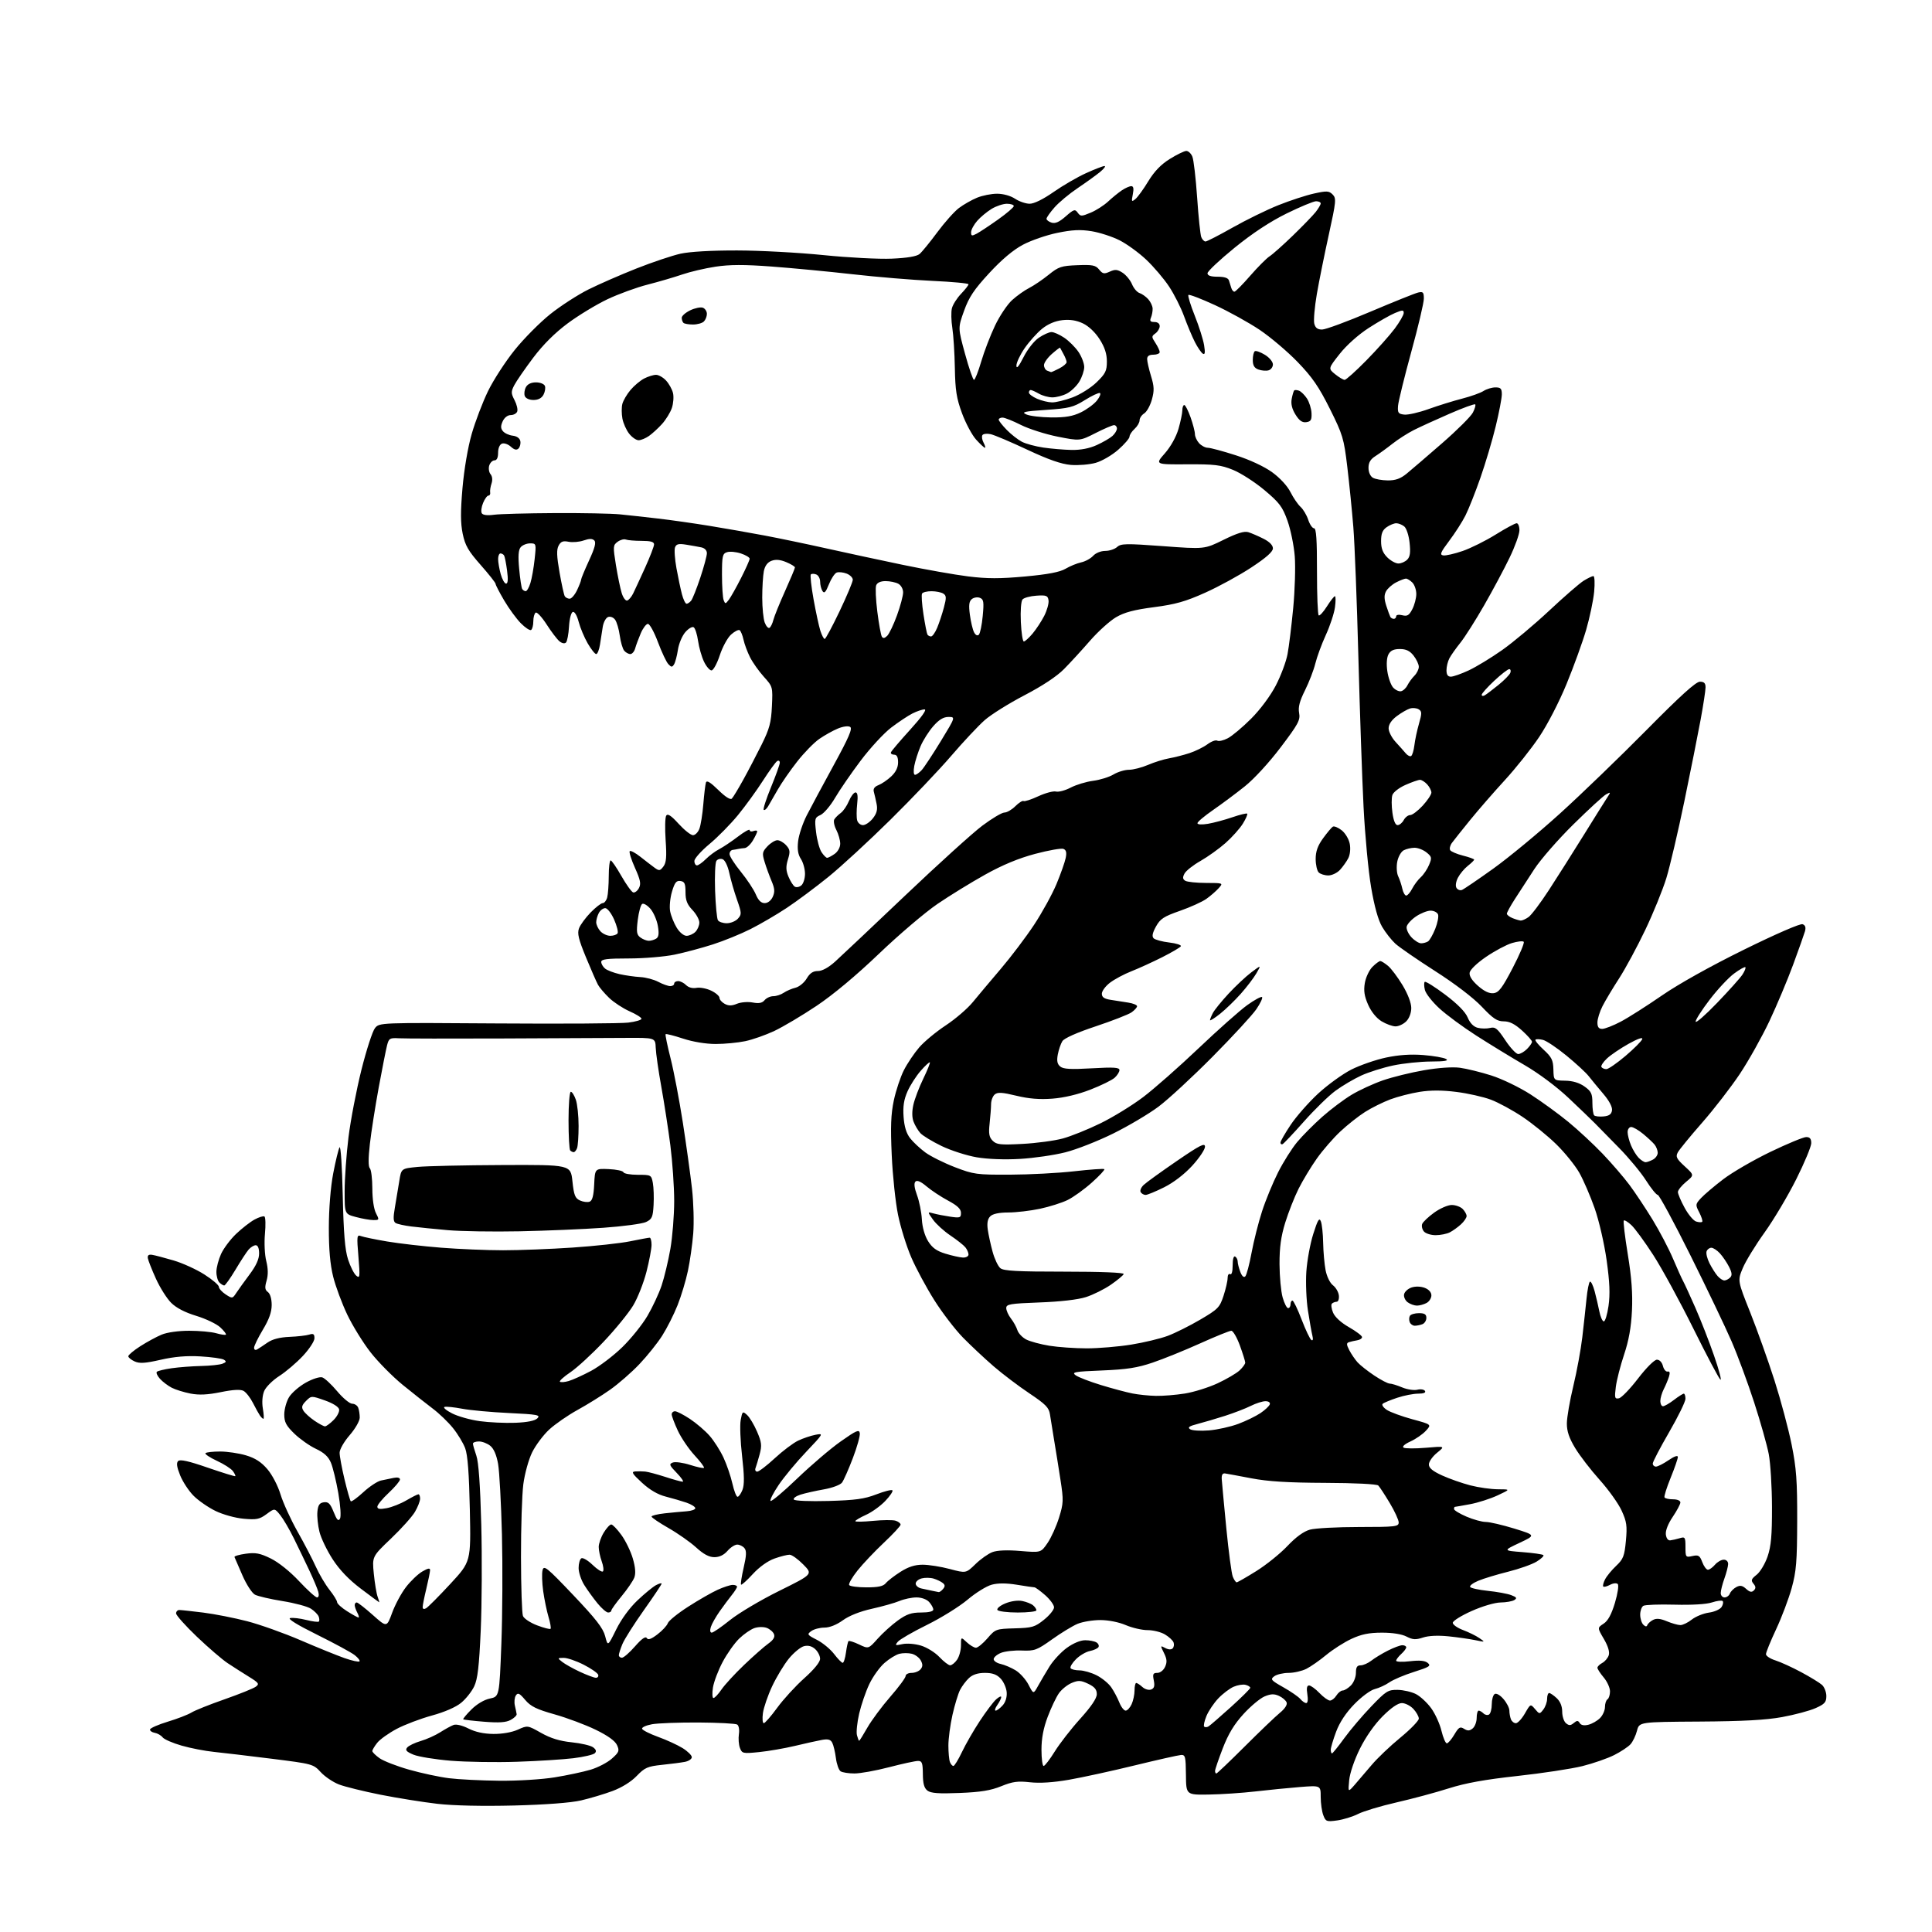 <?xml version="1.0" encoding="UTF-8" standalone="no"?>
<svg 
  version="1.1" 
  xmlns="http://www.w3.org/2000/svg" 
  xmlns:xlink="http://www.w3.org/1999/xlink" 
  xmlns:svg="http://www.w3.org/2000/svg"
  xmlns:rdf="http://www.w3.org/1999/02/22-rdf-syntax-ns#"
  xmlns:cc="http://creativecommons.org/ns#"
  xmlns:dc="http://purl.org/dc/elements/1.1/"
  viewBox="0 0 768 768"
  width="768"
  height="768"
>
<style>svg {background-color: white; }</style>"
<path stroke="none" fill="black" fill-rule="evenodd" d="M531.53,723.65C527.34,724.23 526.98,724.09 526.03,721.57C525.46,720.08 525.00,716.81 525.00,714.29C525.00,709.72 525.00,709.72 516.75,710.37C512.21,710.74 504.23,711.52 499.00,712.13C493.77,712.73 485.45,713.29 480.50,713.36C471.50,713.50 471.50,713.50 471.43,705.50C471.36,698.24 471.17,697.51 469.43,697.64C468.37,697.71 460.07,699.58 451.00,701.79C441.93,704.01 430.20,706.56 424.94,707.48C418.67,708.57 413.33,708.91 409.44,708.48C404.56,707.93 402.52,708.21 398.00,710.05C393.84,711.74 389.82,712.40 381.50,712.73C373.20,713.07 370.06,712.84 368.69,711.81C367.37,710.81 366.88,709.05 366.85,705.22C366.81,700.78 366.53,700.00 364.92,700.00C363.88,700.00 358.70,701.12 353.40,702.50C348.11,703.88 341.92,704.99 339.64,704.98C337.36,704.98 334.90,704.59 334.17,704.13C333.44,703.67 332.60,701.31 332.29,698.89C331.98,696.48 331.33,693.73 330.84,692.78C330.18,691.48 329.17,691.20 326.73,691.64C324.95,691.96 320.12,693.03 316.00,694.02C311.88,695.00 305.46,696.11 301.76,696.48C295.32,697.13 294.97,697.05 294.13,694.83C293.65,693.55 293.47,691.09 293.72,689.37C293.99,687.59 293.69,685.93 293.04,685.53C292.41,685.13 285.50,684.77 277.70,684.72C269.89,684.68 261.56,684.99 259.20,685.41C256.83,685.84 255.05,686.66 255.24,687.22C255.43,687.79 258.30,689.24 261.62,690.44C264.94,691.64 269.31,693.64 271.33,694.89C273.35,696.14 275.00,697.77 275.00,698.50C275.00,699.24 273.76,700.08 272.25,700.37C270.74,700.66 266.62,701.20 263.10,701.56C257.42,702.16 256.29,702.65 253.10,705.97C250.90,708.27 247.17,710.58 243.50,711.95C240.20,713.18 234.57,714.86 231.00,715.69C226.92,716.64 216.99,717.39 204.32,717.72C191.73,718.03 180.26,717.78 173.82,717.04C168.14,716.38 158.00,714.76 151.27,713.43C144.55,712.09 137.12,710.26 134.77,709.36C132.42,708.46 129.15,706.25 127.50,704.46C124.54,701.24 124.26,701.17 108.00,699.13C98.92,697.99 88.61,696.77 85.09,696.41C81.56,696.06 75.77,694.94 72.23,693.92C68.68,692.91 65.26,691.42 64.64,690.62C64.01,689.82 62.60,689.01 61.50,688.82C60.40,688.63 59.56,688.03 59.64,687.49C59.72,686.94 62.90,685.55 66.71,684.39C70.51,683.24 74.73,681.61 76.07,680.78C77.40,679.94 83.33,677.57 89.23,675.51C95.13,673.44 100.73,671.19 101.66,670.50C103.19,669.39 102.90,668.97 98.93,666.52C96.50,665.02 92.71,662.60 90.51,661.14C88.32,659.69 82.81,654.95 78.26,650.61C73.72,646.27 70.00,642.11 70.00,641.36C70.00,640.61 70.57,640.00 71.28,640.00C71.98,640.00 76.26,640.47 80.80,641.03C85.33,641.60 93.20,643.15 98.28,644.47C103.35,645.79 112.91,649.19 119.51,652.04C126.10,654.88 133.94,658.06 136.91,659.11C139.89,660.15 142.59,660.75 142.90,660.43C143.21,660.12 142.35,658.99 140.99,657.93C139.62,656.86 132.88,653.21 126.00,649.80C118.09,645.88 114.18,643.46 115.35,643.21C116.37,642.99 119.24,643.33 121.72,643.95C124.21,644.58 126.47,644.86 126.75,644.59C127.02,644.31 126.99,643.42 126.68,642.60C126.36,641.78 124.99,640.39 123.63,639.50C122.27,638.60 117.19,637.24 112.33,636.46C107.47,635.68 102.53,634.53 101.35,633.91C100.16,633.27 97.94,629.85 96.35,626.19C94.78,622.57 93.37,619.31 93.21,618.95C93.06,618.58 95.07,617.99 97.68,617.63C101.60,617.09 103.35,617.43 107.63,619.52C110.71,621.03 115.30,624.70 118.88,628.53C122.21,632.09 125.43,635.00 126.03,635.00C126.69,635.00 126.89,634.09 126.52,632.75C126.18,631.51 124.57,627.69 122.95,624.25C121.33,620.81 118.57,615.10 116.83,611.55C115.09,608.01 112.65,603.85 111.42,602.30C109.18,599.50 109.18,599.50 105.96,601.88C103.16,603.95 101.97,604.18 96.81,603.72C93.46,603.41 88.60,602.06 85.63,600.61C82.73,599.19 78.82,596.48 76.93,594.57C75.04,592.67 72.65,589.03 71.62,586.49C70.29,583.20 70.05,581.55 70.81,580.79C71.57,580.03 74.98,580.78 82.56,583.41C88.43,585.43 93.37,586.96 93.54,586.80C93.70,586.63 93.27,585.72 92.58,584.78C91.89,583.83 89.01,581.98 86.18,580.68C83.35,579.37 81.33,578.00 81.69,577.65C82.04,577.29 84.65,577.00 87.49,577.00C90.32,577.00 94.94,577.68 97.76,578.52C101.43,579.61 103.84,581.16 106.28,584.01C108.21,586.27 110.47,590.60 111.51,594.04C112.52,597.37 115.56,604.02 118.26,608.80C120.97,613.59 124.25,619.90 125.57,622.83C126.89,625.77 129.32,629.88 130.98,631.98C132.64,634.07 134.00,636.28 134.00,636.88C134.00,637.48 135.79,639.11 137.98,640.49C140.17,641.87 142.21,643.00 142.52,643.00C142.82,643.00 142.60,642.13 142.04,641.07C141.47,640.00 141.00,638.65 141.00,638.07C141.00,637.48 141.36,637.00 141.80,637.00C142.24,637.00 145.11,639.24 148.18,641.97C153.75,646.94 153.75,646.94 155.88,641.11C157.05,637.90 159.52,633.31 161.38,630.89C163.24,628.48 166.16,625.69 167.88,624.69C170.18,623.36 170.99,623.23 170.96,624.19C170.94,624.91 170.28,628.20 169.48,631.50C168.68,634.80 168.02,638.08 168.02,638.80C168.01,639.63 168.51,639.81 169.39,639.30C170.16,638.86 174.48,634.52 178.99,629.65C187.20,620.79 187.20,620.79 186.77,600.15C186.47,585.69 185.91,578.36 184.92,575.71C184.14,573.62 181.94,569.98 180.02,567.62C178.11,565.26 174.51,561.80 172.02,559.94C169.54,558.07 164.18,553.84 160.11,550.53C156.05,547.22 150.29,541.39 147.31,537.58C144.33,533.77 140.16,527.02 138.04,522.58C135.92,518.13 133.40,511.35 132.44,507.50C131.24,502.68 130.70,496.61 130.72,488.00C130.73,480.48 131.42,471.93 132.44,466.53C133.38,461.60 134.52,456.90 134.97,456.09C135.43,455.27 135.99,463.63 136.24,475.06C136.59,490.32 137.12,496.80 138.35,500.63C139.26,503.45 140.73,506.36 141.61,507.09C143.07,508.30 143.15,507.63 142.48,499.55C141.79,491.30 141.86,490.73 143.52,491.37C144.50,491.74 149.17,492.71 153.90,493.51C158.63,494.31 168.30,495.42 175.40,495.98C182.49,496.54 193.56,497.00 199.99,497.00C206.42,497.00 218.85,496.52 227.59,495.93C236.34,495.34 246.65,494.22 250.50,493.43C254.35,492.64 257.84,492.00 258.25,492.00C258.66,492.00 259.00,493.28 259.00,494.84C259.00,496.40 258.09,501.23 256.98,505.57C255.87,509.91 253.51,515.91 251.73,518.89C249.95,521.87 244.68,528.36 240.00,533.30C235.33,538.24 229.37,543.72 226.76,545.48C224.15,547.24 222.27,548.93 222.58,549.25C222.89,549.56 224.45,549.45 226.03,548.99C227.61,548.54 231.64,546.71 234.97,544.94C238.30,543.16 243.88,538.92 247.37,535.52C250.86,532.12 255.36,526.52 257.37,523.08C259.39,519.65 261.92,514.21 263.00,511.01C264.07,507.81 265.64,501.27 266.48,496.47C267.32,491.67 268.00,483.10 268.00,477.42C268.00,471.75 267.31,461.79 266.48,455.30C265.64,448.81 264.02,438.32 262.88,432.00C261.74,425.68 260.74,418.70 260.66,416.50C260.50,412.50 260.50,412.50 248.50,412.58C241.90,412.62 219.85,412.73 199.50,412.81C179.15,412.89 160.73,412.86 158.57,412.73C154.97,412.52 154.58,412.75 153.87,415.50C153.44,417.15 151.95,424.70 150.55,432.27C149.16,439.85 147.57,449.96 147.03,454.74C146.38,460.42 146.38,463.78 147.02,464.42C147.56,464.96 148.00,468.57 148.01,472.45C148.01,476.62 148.60,480.62 149.45,482.25C150.82,484.89 150.78,485.00 148.46,485.00C147.12,485.00 144.00,484.46 141.51,483.79C137.00,482.59 137.00,482.59 137.00,473.51C137.00,468.52 137.69,458.87 138.53,452.07C139.37,445.27 141.69,433.22 143.67,425.29C145.66,417.36 148.08,409.89 149.06,408.69C150.84,406.50 150.84,406.50 197.67,406.83C223.43,407.01 246.86,406.86 249.75,406.50C252.64,406.15 255.00,405.46 255.00,404.97C255.00,404.49 252.86,403.15 250.25,402.00C247.64,400.84 244.00,398.46 242.17,396.70C240.34,394.94 238.34,392.60 237.73,391.50C237.12,390.40 234.96,385.46 232.92,380.52C229.96,373.33 229.41,371.04 230.17,369.02C230.69,367.63 232.76,364.81 234.76,362.75C236.77,360.69 238.94,359.00 239.59,359.00C240.24,359.00 241.04,357.99 241.37,356.75C241.70,355.51 241.98,351.69 241.99,348.25C241.99,344.81 242.34,342.01 242.75,342.03C243.16,342.04 245.07,344.82 247.00,348.21C248.93,351.59 251.03,354.53 251.68,354.74C252.33,354.95 253.37,354.18 253.98,353.04C254.88,351.35 254.58,349.81 252.40,344.96C250.92,341.66 249.99,338.68 250.33,338.34C250.67,338.00 252.58,339.02 254.59,340.61C256.59,342.20 259.13,344.15 260.23,344.95C262.02,346.25 262.39,346.19 263.71,344.45C264.86,342.93 265.06,340.64 264.60,334.00C264.28,329.32 264.38,324.93 264.83,324.23C265.42,323.30 266.79,324.20 269.77,327.48C272.03,329.96 274.60,332.00 275.47,332.00C276.34,332.00 277.49,330.85 278.02,329.44C278.56,328.03 279.26,323.64 279.58,319.69C279.90,315.73 280.37,311.86 280.62,311.08C280.94,310.07 282.39,310.95 285.53,314.03C288.33,316.78 290.34,318.05 290.92,317.45C291.44,316.93 293.47,313.57 295.44,310.00C297.42,306.43 300.71,300.12 302.76,296.00C305.89,289.69 306.54,287.27 306.85,280.74C307.21,273.04 307.18,272.95 303.65,269.03C301.69,266.86 299.22,263.38 298.17,261.30C297.11,259.21 295.93,256.04 295.55,254.26C295.16,252.48 294.46,250.79 294.00,250.50C293.53,250.21 292.01,250.99 290.62,252.24C289.23,253.48 287.20,257.20 286.12,260.50C285.03,263.80 283.55,266.50 282.83,266.50C282.11,266.50 280.76,264.93 279.84,263.00C278.92,261.07 277.86,257.36 277.49,254.75C277.12,252.14 276.33,249.70 275.74,249.34C275.15,248.98 273.65,249.87 272.40,251.32C271.15,252.77 269.83,255.92 269.48,258.32C269.12,260.71 268.43,263.31 267.95,264.08C267.20,265.30 266.87,265.28 265.67,264.00C264.89,263.18 263.04,259.24 261.54,255.25C260.05,251.26 258.26,248.00 257.56,248.00C256.87,248.00 255.59,249.69 254.71,251.75C253.83,253.81 252.83,256.51 252.49,257.75C252.15,258.99 251.28,260.00 250.56,260.00C249.83,260.00 248.74,259.39 248.12,258.65C247.51,257.91 246.72,255.21 246.37,252.66C246.02,250.10 245.18,247.26 244.51,246.34C243.81,245.39 242.61,244.93 241.70,245.28C240.83,245.62 239.88,247.38 239.60,249.20C239.32,251.01 238.83,254.19 238.50,256.25C238.18,258.31 237.50,260.00 237.00,260.00C236.49,260.00 234.98,258.09 233.62,255.75C232.27,253.41 230.65,249.56 230.03,247.19C229.36,244.64 228.40,243.03 227.69,243.26C227.02,243.49 226.37,246.01 226.19,249.08C226.02,252.06 225.48,254.91 224.99,255.41C224.45,255.95 223.40,255.75 222.38,254.91C221.44,254.13 219.15,251.12 217.29,248.22C215.42,245.32 213.47,243.21 212.95,243.53C212.43,243.85 212.00,245.41 212.00,247.00C212.00,248.59 211.60,250.13 211.11,250.43C210.62,250.73 208.78,249.52 207.03,247.74C205.27,245.96 202.30,241.89 200.42,238.70C198.54,235.50 197.00,232.53 197.00,232.09C197.00,231.66 194.32,228.26 191.05,224.56C186.14,218.99 184.90,216.84 183.93,212.18C183.06,207.96 183.04,203.38 183.85,193.99C184.50,186.55 185.99,177.78 187.52,172.47C188.94,167.54 191.85,159.90 193.99,155.50C196.12,151.10 200.90,143.73 204.60,139.13C208.30,134.53 214.70,128.09 218.81,124.82C222.92,121.55 229.70,117.17 233.89,115.08C238.08,112.99 246.68,109.23 253.00,106.73C259.32,104.23 267.20,101.59 270.50,100.85C274.20,100.03 282.82,99.54 293.00,99.56C302.07,99.57 317.54,100.41 327.37,101.41C337.20,102.41 349.42,103.05 354.52,102.82C360.60,102.56 364.39,101.92 365.53,100.98C366.48,100.18 369.65,96.31 372.56,92.37C375.48,88.43 379.35,84.08 381.18,82.70C383.01,81.32 386.24,79.48 388.37,78.60C390.50,77.72 394.10,77.00 396.37,77.01C398.81,77.01 401.73,77.83 403.50,79.00C405.15,80.09 407.76,80.99 409.31,80.99C411.04,81.00 414.68,79.21 418.80,76.33C422.48,73.76 428.29,70.38 431.72,68.83C435.15,67.27 438.45,66.00 439.05,66.00C439.66,66.00 438.88,67.05 437.33,68.33C435.77,69.62 431.77,72.50 428.43,74.75C425.08,77.00 420.92,80.46 419.18,82.45C417.43,84.44 416.00,86.47 416.00,86.97C416.00,87.46 416.91,88.16 418.03,88.51C419.47,88.97 421.09,88.25 423.63,86.02C426.85,83.19 427.32,83.05 428.40,84.54C429.53,86.07 429.89,86.07 433.56,84.54C435.73,83.64 438.85,81.64 440.50,80.10C442.15,78.56 444.61,76.56 445.97,75.65C447.33,74.74 449.01,74.00 449.70,74.00C450.58,74.00 450.76,74.97 450.31,77.25C449.72,80.20 449.82,80.37 451.34,79.12C452.26,78.37 454.57,75.18 456.47,72.04C458.87,68.10 461.52,65.36 465.04,63.17C467.84,61.43 470.79,60.00 471.59,60.00C472.39,60.00 473.47,61.01 473.98,62.25C474.50,63.49 475.35,70.80 475.88,78.50C476.40,86.20 477.15,93.29 477.52,94.25C477.90,95.21 478.66,96.00 479.21,96.00C479.75,96.00 484.58,93.52 489.93,90.49C495.29,87.46 503.45,83.46 508.08,81.60C512.71,79.74 519.11,77.65 522.30,76.94C527.43,75.81 528.28,75.85 529.73,77.30C531.25,78.83 531.14,79.99 528.23,93.24C526.50,101.10 524.35,111.75 523.46,116.90C522.58,122.05 522.12,127.33 522.44,128.63C522.87,130.34 523.74,131.00 525.55,131.00C526.93,131.00 535.58,127.81 544.78,123.90C553.98,120.00 562.51,116.57 563.75,116.28C565.69,115.84 566.00,116.17 566.00,118.73C566.00,120.36 563.75,129.90 560.99,139.92C558.24,149.95 555.88,159.58 555.74,161.32C555.53,164.11 555.84,164.54 558.21,164.81C559.70,164.98 564.06,163.99 567.90,162.60C571.74,161.22 577.72,159.36 581.19,158.47C584.66,157.58 588.50,156.21 589.71,155.43C590.93,154.64 593.07,154.00 594.46,154.00C596.56,154.00 597.00,154.47 597.00,156.75C597.00,158.26 595.90,164.00 594.56,169.50C593.23,175.00 590.49,184.20 588.48,189.95C586.48,195.69 583.79,202.45 582.52,204.96C581.25,207.47 578.35,211.99 576.07,215.01C572.61,219.61 572.23,220.55 573.72,220.78C574.70,220.94 578.17,220.15 581.43,219.03C584.69,217.90 590.60,214.96 594.56,212.49C598.53,210.02 602.27,208.00 602.89,208.00C603.50,208.00 604.00,209.26 604.00,210.80C604.00,212.34 602.23,217.27 600.06,221.74C597.90,226.22 593.34,234.75 589.93,240.69C586.52,246.64 582.29,253.30 580.52,255.50C578.76,257.70 576.79,260.48 576.16,261.68C575.52,262.89 575.00,265.02 575.00,266.43C575.00,268.21 575.54,269.00 576.75,268.99C577.71,268.98 580.91,267.86 583.84,266.49C586.78,265.12 592.76,261.49 597.13,258.41C601.50,255.33 609.89,248.30 615.79,242.78C621.68,237.26 627.85,231.90 629.50,230.87C631.15,229.85 632.90,229.01 633.39,229.00C633.89,229.00 634.02,231.80 633.70,235.25C633.37,238.69 631.94,245.48 630.53,250.34C629.11,255.21 625.61,264.88 622.75,271.84C619.75,279.14 615.12,288.10 611.82,293.00C608.67,297.68 602.56,305.36 598.24,310.07C593.91,314.78 587.70,321.92 584.44,325.93C581.17,329.95 577.90,334.06 577.16,335.07C576.42,336.08 576.11,337.37 576.47,337.95C576.83,338.53 579.12,339.50 581.56,340.12C584.00,340.73 586.00,341.46 586.00,341.72C586.00,341.99 584.87,343.10 583.48,344.19C582.09,345.28 580.33,347.40 579.55,348.90C578.73,350.49 578.49,352.17 578.97,352.95C579.43,353.69 580.41,354.06 581.15,353.77C581.89,353.48 587.52,349.65 593.65,345.26C599.78,340.86 611.69,331.02 620.12,323.38C628.54,315.75 644.00,300.83 654.47,290.24C668.03,276.52 674.15,270.98 675.75,270.99C677.42,271.00 678.00,271.58 677.98,273.25C677.98,274.49 677.10,280.23 676.04,286.00C674.98,291.77 672.06,306.40 669.56,318.50C667.06,330.60 663.84,344.32 662.42,349.00C660.99,353.68 657.21,362.96 654.03,369.63C650.85,376.30 646.18,384.96 643.65,388.88C641.11,392.79 638.13,397.78 637.02,399.96C635.91,402.14 635.00,405.06 635.00,406.46C635.00,408.29 635.53,409.00 636.90,409.00C637.94,409.00 641.26,407.71 644.26,406.13C647.27,404.55 654.62,399.87 660.61,395.74C667.24,391.16 680.01,384.03 693.25,377.51C706.00,371.23 715.66,367.04 716.57,367.39C717.66,367.81 717.94,368.68 717.49,370.25C717.13,371.49 715.01,377.45 712.79,383.50C710.56,389.55 706.32,399.64 703.36,405.93C700.39,412.21 695.10,421.66 691.59,426.93C688.08,432.19 681.34,440.91 676.61,446.30C671.89,451.68 667.54,457.00 666.95,458.10C666.03,459.81 666.43,460.63 669.69,463.62C673.50,467.12 673.50,467.12 670.24,469.81C668.45,471.29 666.99,473.11 666.99,473.86C667.00,474.62 668.19,477.42 669.65,480.09C671.10,482.77 673.16,485.23 674.22,485.57C675.28,485.91 676.37,485.96 676.65,485.68C676.92,485.41 676.40,483.75 675.50,481.99C673.90,478.90 673.92,478.71 676.17,476.27C677.45,474.89 681.42,471.51 685.00,468.78C688.58,466.04 697.01,461.15 703.74,457.90C710.48,454.66 716.89,452.00 717.99,452.00C719.45,452.00 720.00,452.66 720.00,454.43C720.00,455.76 717.31,462.23 714.02,468.79C710.73,475.36 705.07,484.88 701.44,489.94C697.81,495.00 693.90,501.37 692.77,504.11C690.70,509.08 690.70,509.08 695.77,521.79C698.55,528.78 702.88,540.91 705.39,548.75C707.89,556.59 710.96,568.07 712.20,574.25C714.09,583.65 714.45,588.63 714.41,604.50C714.37,620.77 714.06,624.62 712.22,631.28C711.03,635.56 708.25,642.94 706.03,647.67C703.81,652.40 702.00,656.85 702.00,657.56C702.00,658.27 703.69,659.38 705.75,660.03C707.81,660.68 712.42,662.79 716.00,664.71C719.58,666.63 723.29,668.90 724.25,669.75C725.21,670.61 726.00,672.62 726.00,674.21C726.00,676.67 725.34,677.40 721.69,679.02C719.33,680.07 713.36,681.66 708.44,682.56C701.98,683.74 692.87,684.24 675.56,684.35C651.63,684.50 651.63,684.50 650.73,688.00C650.23,689.92 649.08,692.34 648.16,693.36C647.25,694.38 644.33,696.32 641.68,697.66C639.03,699.00 633.33,700.98 629.01,702.06C624.69,703.13 613.06,704.90 603.17,705.98C590.22,707.40 582.55,708.79 575.84,710.92C570.70,712.56 561.38,715.06 555.12,716.49C548.86,717.92 542.00,719.98 539.87,721.07C537.75,722.15 533.99,723.31 531.53,723.65zM538.50,709.50C539.95,707.85 542.97,704.31 545.22,701.64C547.46,698.96 552.61,694.06 556.65,690.75C560.69,687.43 564.00,684.02 564.00,683.17C564.00,682.32 563.02,680.59 561.83,679.31C560.63,678.04 558.58,677.00 557.26,677.00C555.71,677.00 553.02,678.85 549.61,682.26C546.37,685.50 542.89,690.48 540.56,695.19C538.36,699.63 536.58,704.88 536.32,707.67C535.86,712.50 535.86,712.50 538.50,709.50zM198.50,707.87C205.81,707.94 215.44,707.35 220.50,706.52C225.45,705.72 231.88,704.35 234.79,703.48C237.70,702.61 241.51,700.62 243.25,699.06C246.10,696.52 246.31,695.97 245.27,693.70C244.51,692.03 241.63,689.95 236.81,687.61C232.79,685.65 225.45,682.90 220.50,681.50C213.25,679.46 210.97,678.34 208.76,675.73C206.49,673.05 205.86,672.75 205.05,673.99C204.52,674.81 204.35,676.61 204.67,677.99C204.99,679.37 205.31,680.91 205.38,681.42C205.45,681.92 204.38,682.95 203.00,683.70C201.16,684.70 198.38,684.89 192.50,684.42C188.10,684.07 184.34,683.63 184.15,683.45C183.96,683.28 185.41,681.52 187.38,679.56C189.54,677.40 192.45,675.67 194.73,675.20C198.50,674.41 198.50,674.41 199.30,653.46C199.74,641.93 199.84,622.38 199.53,610.00C199.21,597.62 198.53,585.02 198.01,582.00C197.39,578.42 196.31,575.89 194.92,574.75C193.74,573.79 191.70,573.00 190.39,573.00C189.08,573.00 188.00,573.39 188.00,573.87C188.00,574.36 188.61,576.49 189.35,578.62C190.25,581.21 190.90,590.32 191.31,606.00C191.65,618.92 191.55,637.85 191.10,648.06C190.46,662.45 189.87,667.47 188.50,670.35C187.53,672.40 185.20,675.34 183.31,676.89C181.20,678.63 176.74,680.57 171.69,681.95C167.19,683.18 160.88,685.57 157.69,687.26C154.49,688.96 151.00,691.45 149.94,692.81C148.87,694.16 148.00,695.63 148.00,696.07C148.00,696.51 149.29,697.78 150.87,698.91C152.45,700.03 157.74,702.09 162.62,703.47C167.50,704.86 174.65,706.39 178.50,706.87C182.35,707.35 191.35,707.80 198.50,707.87zM483.51,705.00C483.80,705.00 488.87,700.16 494.80,694.25C500.72,688.34 507.02,682.31 508.79,680.86C510.76,679.25 511.80,677.64 511.45,676.74C511.14,675.93 509.77,674.76 508.41,674.14C506.49,673.27 505.18,673.32 502.70,674.35C500.93,675.09 497.15,678.24 494.31,681.35C490.59,685.43 488.29,689.23 486.07,694.97C484.38,699.35 483.00,703.40 483.00,703.97C483.00,704.54 483.23,705.00 483.51,705.00zM378.99,702.00C379.42,702.00 380.95,699.50 382.39,696.46C383.84,693.41 387.02,687.86 389.48,684.14C391.93,680.41 394.85,676.54 395.97,675.53C397.09,674.52 398.00,674.11 398.00,674.62C398.00,675.14 397.30,676.56 396.44,677.78C395.59,679.00 395.29,680.00 395.79,680.00C396.28,680.00 397.53,679.07 398.55,677.94C399.71,676.67 400.32,674.68 400.18,672.72C400.04,670.98 398.97,668.53 397.79,667.28C396.23,665.62 394.53,665.00 391.51,665.00C388.74,665.00 386.66,665.67 385.20,667.03C384.00,668.14 382.40,670.28 381.63,671.78C380.87,673.28 379.51,677.74 378.62,681.70C377.73,685.66 377.00,691.13 377.00,693.87C377.00,696.60 377.27,699.55 377.61,700.42C377.94,701.29 378.56,702.00 378.99,702.00zM414.86,702.00C415.33,702.00 417.32,699.41 419.28,696.25C421.24,693.09 425.80,687.22 429.42,683.22C433.80,678.36 436.00,675.11 436.00,673.45C436.00,671.61 435.12,670.55 432.57,669.33C429.66,667.95 428.68,667.89 426.05,668.98C424.34,669.69 422.05,671.52 420.96,673.06C419.86,674.60 417.85,678.83 416.48,682.45C414.77,686.99 414.00,691.06 414.00,695.52C414.00,699.09 414.39,702.00 414.86,702.00zM205.50,700.33C197.25,700.61 185.42,700.42 179.21,699.92C173.01,699.41 166.31,698.32 164.34,697.50C161.53,696.32 160.99,695.71 161.87,694.66C162.48,693.93 164.89,692.77 167.24,692.08C169.58,691.40 173.07,689.83 175.00,688.60C176.93,687.37 179.31,686.06 180.31,685.69C181.37,685.30 183.82,685.89 186.23,687.12C188.94,688.50 192.31,689.23 196.15,689.27C199.65,689.30 203.50,688.63 205.84,687.57C209.72,685.82 209.72,685.82 215.11,688.86C218.90,691.00 222.50,692.10 227.25,692.59C230.96,692.97 234.78,693.86 235.75,694.57C236.97,695.48 237.19,696.19 236.45,696.93C235.87,697.52 232.05,698.41 227.95,698.92C223.85,699.42 213.75,700.06 205.50,700.33zM529.49,697.00C529.76,697.00 531.96,694.28 534.38,690.94C536.81,687.61 541.64,681.92 545.13,678.29C550.98,672.19 551.78,671.69 555.60,671.75C557.88,671.79 561.16,672.55 562.89,673.44C564.62,674.34 567.34,676.86 568.92,679.05C570.51,681.24 572.35,685.28 573.00,688.02C573.66,690.76 574.62,693.00 575.13,693.00C575.65,693.00 576.99,691.44 578.11,689.54C579.87,686.56 580.41,686.24 581.99,687.23C583.41,688.11 584.20,688.08 585.42,687.07C586.29,686.35 587.00,684.46 587.00,682.88C587.00,681.29 587.36,680.00 587.80,680.00C588.24,680.00 589.10,680.50 589.71,681.11C590.32,681.72 591.31,681.92 591.91,681.55C592.51,681.18 593.00,679.36 593.00,677.50C593.00,675.64 593.52,673.79 594.16,673.40C594.83,672.98 596.32,673.83 597.66,675.40C598.95,676.89 600.00,678.95 600.00,679.97C600.00,681.00 600.27,682.55 600.61,683.42C600.94,684.29 601.83,685.00 602.58,685.00C603.33,685.00 604.94,683.26 606.17,681.13C608.39,677.26 608.39,677.26 610.20,679.38C611.97,681.47 612.02,681.47 613.50,679.56C614.32,678.49 615.00,676.58 615.00,675.31C615.00,674.04 615.37,673.00 615.81,673.00C616.26,673.00 617.61,673.92 618.81,675.04C620.22,676.35 621.00,678.27 621.00,680.42C621.00,682.25 621.67,684.32 622.50,685.00C623.70,686.00 624.32,685.98 625.58,684.94C626.88,683.86 627.30,683.86 627.97,684.95C628.50,685.81 629.70,686.04 631.42,685.61C632.87,685.25 634.94,684.06 636.03,682.97C637.11,681.89 638.00,679.90 638.00,678.56C638.00,677.22 638.45,675.84 639.00,675.50C639.55,675.16 640.00,673.74 640.00,672.34C640.00,670.93 638.88,668.45 637.50,666.82C636.12,665.18 635.00,663.45 635.00,662.96C635.00,662.47 635.87,661.61 636.93,661.04C638.00,660.47 639.15,659.09 639.51,657.97C639.92,656.66 639.23,654.36 637.56,651.51C634.96,647.07 634.96,647.07 637.46,645.43C639.21,644.29 640.57,641.77 641.96,637.17C643.07,633.45 643.56,630.16 643.08,629.68C642.59,629.19 641.25,629.33 640.02,629.99C638.82,630.63 637.61,630.94 637.33,630.67C637.06,630.39 637.37,629.12 638.03,627.84C638.68,626.55 640.67,624.13 642.45,622.45C645.28,619.77 645.75,618.57 646.32,612.50C646.87,606.54 646.64,604.90 644.62,600.49C643.34,597.68 639.41,592.19 635.89,588.27C632.38,584.36 628.00,578.68 626.17,575.65C623.74,571.63 622.84,568.96 622.85,565.81C622.87,563.44 624.02,556.77 625.41,551.00C626.81,545.23 628.42,536.45 629.00,531.50C629.57,526.55 630.33,519.67 630.67,516.22C631.01,512.76 631.62,509.73 632.02,509.49C632.42,509.24 633.26,510.94 633.89,513.27C634.51,515.60 635.35,519.20 635.76,521.28C636.17,523.37 636.95,525.17 637.50,525.28C638.05,525.40 638.91,522.63 639.41,519.13C640.08,514.41 639.88,509.68 638.66,500.96C637.73,494.35 635.64,485.28 633.91,480.33C632.20,475.47 629.45,469.10 627.79,466.17C626.12,463.24 622.00,458.14 618.63,454.85C615.26,451.55 609.26,446.68 605.30,444.02C601.35,441.36 595.64,438.26 592.62,437.13C589.61,436.00 583.43,434.61 578.90,434.05C573.30,433.34 568.64,433.34 564.31,434.03C560.81,434.59 555.58,435.93 552.68,437.02C549.78,438.11 545.26,440.35 542.64,442.01C540.02,443.67 535.60,447.16 532.82,449.77C530.03,452.37 525.83,457.20 523.49,460.50C521.15,463.80 517.88,469.22 516.21,472.54C514.55,475.85 512.16,481.93 510.89,486.04C509.20,491.53 508.61,495.88 508.63,502.50C508.65,507.45 509.21,513.41 509.87,515.75C510.53,518.09 511.51,520.00 512.04,520.00C512.57,520.00 513.00,519.33 513.00,518.50C513.00,517.67 513.35,517.00 513.77,517.00C514.19,517.00 515.83,520.39 517.41,524.53C518.99,528.67 520.74,532.34 521.29,532.68C521.91,533.06 522.06,532.38 521.69,530.90C521.36,529.58 520.57,525.12 519.93,521.00C519.28,516.88 519.00,509.90 519.29,505.50C519.59,501.10 520.82,494.35 522.05,490.50C523.82,484.90 524.43,483.90 525.06,485.50C525.50,486.60 525.91,490.43 525.97,494.00C526.04,497.57 526.47,502.49 526.94,504.92C527.43,507.45 528.68,510.01 529.87,510.92C531.01,511.79 532.07,513.61 532.22,514.97C532.38,516.34 531.98,517.46 531.33,517.47C530.69,517.49 529.84,517.82 529.45,518.22C529.05,518.61 529.26,520.22 529.91,521.79C530.64,523.54 533.08,525.78 536.22,527.57C539.04,529.18 541.38,530.94 541.43,531.49C541.47,532.03 540.60,532.62 539.50,532.79C538.40,532.97 536.92,533.31 536.22,533.54C535.19,533.88 535.22,534.52 536.37,536.73C537.16,538.25 538.64,540.42 539.65,541.55C540.67,542.68 543.66,545.04 546.30,546.80C548.94,548.56 551.70,550.00 552.43,550.00C553.16,550.00 555.39,550.68 557.39,551.52C559.38,552.35 562.09,552.76 563.40,552.44C564.71,552.11 566.08,552.32 566.45,552.92C566.88,553.61 565.91,554.00 563.74,554.00C561.88,554.00 558.14,554.73 555.43,555.63C552.72,556.53 550.11,557.61 549.64,558.04C549.17,558.47 549.91,559.55 551.29,560.46C552.67,561.36 557.24,563.03 561.45,564.18C569.11,566.26 569.11,566.26 566.80,568.76C565.54,570.14 562.77,572.05 560.66,573.01C558.36,574.06 557.27,575.05 557.94,575.46C558.56,575.85 562.54,575.87 566.79,575.51C574.50,574.85 574.50,574.85 571.25,577.50C569.46,578.95 568.00,581.04 568.00,582.13C568.00,583.55 569.49,584.79 573.25,586.51C576.14,587.83 581.18,589.60 584.46,590.45C587.74,591.30 592.69,592.00 595.46,592.01C600.50,592.02 600.50,592.02 595.27,594.46C592.39,595.80 587.47,597.37 584.33,597.95C581.20,598.53 578.49,599.00 578.32,599.00C578.14,599.00 578.00,599.39 578.00,599.88C578.00,600.36 580.22,601.71 582.94,602.88C585.65,604.04 589.11,605.00 590.63,605.00C592.15,605.00 597.25,606.19 601.95,607.63C610.50,610.27 610.50,610.27 604.00,613.33C597.50,616.39 597.50,616.39 605.21,616.99C609.46,617.32 613.19,617.86 613.52,618.18C613.84,618.51 612.62,619.67 610.80,620.78C608.99,621.88 603.88,623.69 599.46,624.79C595.04,625.89 589.72,627.51 587.64,628.38C585.56,629.25 584.10,630.35 584.40,630.84C584.70,631.32 587.89,632.02 591.48,632.39C595.08,632.76 599.24,633.52 600.73,634.09C602.90,634.91 603.14,635.30 601.97,636.04C601.16,636.55 598.70,636.99 596.50,637.01C594.22,637.04 589.28,638.49 585.00,640.40C580.88,642.23 577.50,644.35 577.50,645.09C577.50,645.83 579.34,647.13 581.58,647.97C583.82,648.81 586.75,650.25 588.08,651.17C590.47,652.81 590.45,652.82 586.50,652.00C584.30,651.54 579.50,650.85 575.84,650.47C571.61,650.04 567.89,650.21 565.65,650.95C562.76,651.90 561.58,651.83 559.11,650.56C557.24,649.59 553.52,649.00 549.30,649.01C544.19,649.02 541.19,649.63 537.21,651.48C534.31,652.83 529.81,655.70 527.21,657.86C524.62,660.01 521.06,662.50 519.30,663.39C517.54,664.27 514.36,665.00 512.24,665.00C510.12,665.00 507.56,665.60 506.56,666.33C504.89,667.55 505.19,667.92 510.15,670.72C513.13,672.40 516.17,674.50 516.91,675.39C517.64,676.27 518.70,677.00 519.25,677.00C519.85,677.00 520.03,675.56 519.69,673.50C519.30,671.06 519.51,670.00 520.38,670.00C521.06,670.00 522.92,671.35 524.50,673.00C526.08,674.65 527.96,676.00 528.68,676.00C529.40,676.00 530.55,675.10 531.23,674.00C531.92,672.90 533.05,672.00 533.74,672.00C534.43,672.00 535.90,671.10 537.00,670.00C538.11,668.89 539.00,666.67 539.00,665.00C539.00,662.74 539.46,662.00 540.87,662.00C541.89,662.00 543.80,661.16 545.12,660.14C546.43,659.11 549.39,657.31 551.71,656.14C554.03,654.96 556.61,654.00 557.46,654.00C558.31,654.00 559.00,654.38 559.00,654.85C559.00,655.31 558.10,656.50 557.00,657.50C555.90,658.50 555.00,659.69 555.00,660.16C555.00,660.63 557.47,660.73 560.48,660.37C564.37,659.92 566.43,660.11 567.56,661.05C568.94,662.20 568.22,662.67 562.11,664.60C558.23,665.82 553.81,667.70 552.28,668.77C550.75,669.83 548.15,671.03 546.50,671.43C544.83,671.83 541.24,674.48 538.38,677.42C535.02,680.87 532.53,684.65 531.13,688.38C529.96,691.51 529.00,694.73 529.00,695.54C529.00,696.34 529.22,697.00 529.49,697.00zM341.52,692.00C341.68,692.00 343.16,689.64 344.80,686.75C346.45,683.86 350.54,678.35 353.89,674.50C357.25,670.65 359.99,666.94 360.00,666.25C360.00,665.56 361.07,665.00 362.38,665.00C363.69,665.00 365.29,664.35 365.95,663.56C366.83,662.50 366.85,661.59 366.04,660.08C365.44,658.95 363.83,657.74 362.47,657.40C361.11,657.06 358.88,657.06 357.52,657.41C356.15,657.75 353.47,659.40 351.56,661.08C349.65,662.76 346.94,666.55 345.54,669.51C344.14,672.46 342.34,677.72 341.53,681.20C340.73,684.68 340.33,688.54 340.65,689.77C340.97,690.99 341.36,692.00 341.52,692.00zM480.39,686.28C481.00,685.92 484.99,682.47 489.25,678.62C493.51,674.77 497.00,671.31 497.00,670.93C497.00,670.54 496.16,670.01 495.14,669.75C494.12,669.48 491.98,669.82 490.39,670.51C488.80,671.20 486.06,673.28 484.30,675.13C482.54,676.98 480.42,680.13 479.59,682.12C478.76,684.12 478.35,686.02 478.68,686.35C479.01,686.68 479.78,686.65 480.39,686.28zM303.62,684.99C304.10,684.98 306.50,682.23 308.95,678.87C311.39,675.52 316.23,670.23 319.70,667.13C323.63,663.62 326.00,660.71 326.00,659.40C326.00,658.25 325.12,656.51 324.04,655.54C322.73,654.35 321.26,653.97 319.60,654.38C318.24,654.73 315.54,656.94 313.60,659.31C311.66,661.68 308.67,666.63 306.94,670.31C305.22,673.99 303.57,678.80 303.27,681.00C302.98,683.20 303.13,685.00 303.62,684.99zM447.46,680.00C448.13,680.00 449.20,678.85 449.84,677.45C450.48,676.05 451.00,673.58 451.00,671.95C451.00,670.33 451.30,669.00 451.67,669.00C452.04,669.00 453.15,669.73 454.13,670.62C455.14,671.53 456.65,671.96 457.58,671.61C458.83,671.13 459.09,670.22 458.65,667.98C458.14,665.47 458.36,665.00 460.05,665.00C461.19,665.00 462.51,663.97 463.14,662.59C463.99,660.72 463.89,659.49 462.70,657.10C461.21,654.10 461.22,654.05 463.19,655.10C464.43,655.77 465.57,655.83 466.14,655.26C466.65,654.75 466.81,653.67 466.50,652.86C466.19,652.06 464.64,650.63 463.06,649.70C461.48,648.76 458.39,648.00 456.18,648.00C453.97,648.00 450.07,647.10 447.50,646.00C444.74,644.82 440.61,644.00 437.38,644.00C434.39,644.00 430.32,644.68 428.34,645.50C426.37,646.33 421.81,649.10 418.22,651.67C412.15,655.99 411.28,656.31 406.19,656.11C403.16,655.98 399.41,656.42 397.85,657.06C396.28,657.71 395.00,658.83 395.00,659.54C395.00,660.26 396.26,661.12 397.79,661.45C399.33,661.79 402.00,662.93 403.74,663.99C405.48,665.05 407.78,667.62 408.86,669.71C410.80,673.50 410.80,673.50 412.65,670.16C413.67,668.32 415.72,664.85 417.20,662.45C418.69,660.05 421.79,656.71 424.10,655.04C426.66,653.19 429.51,652.01 431.40,652.02C433.11,652.02 435.12,652.42 435.88,652.90C436.64,653.38 436.98,654.22 436.65,654.76C436.31,655.30 434.77,656.00 433.22,656.31C431.67,656.62 429.19,658.08 427.72,659.56C426.24,661.03 425.28,662.64 425.57,663.12C425.87,663.60 427.46,664.00 429.10,664.00C430.74,664.00 433.82,664.89 435.96,665.98C438.09,667.06 440.69,669.20 441.74,670.73C442.79,672.25 444.23,674.96 444.95,676.75C445.66,678.54 446.79,680.00 447.46,680.00zM283.62,674.99C284.10,674.99 285.53,673.47 286.80,671.61C288.06,669.75 292.11,665.35 295.80,661.83C299.48,658.31 303.81,654.50 305.41,653.36C307.41,651.94 308.12,650.76 307.68,649.62C307.33,648.70 306.02,647.57 304.78,647.11C303.50,646.64 301.34,646.68 299.84,647.21C298.37,647.72 295.66,649.60 293.82,651.39C291.98,653.18 289.03,657.33 287.28,660.63C285.52,663.93 283.78,668.51 283.41,670.81C283.05,673.12 283.14,675.00 283.62,674.99zM236.83,666.94C237.57,666.97 238.00,666.44 237.79,665.75C237.58,665.06 234.99,663.26 232.03,661.75C229.06,660.24 225.48,659.01 224.07,659.03C221.55,659.06 221.54,659.09 223.50,660.64C224.60,661.51 227.75,663.27 230.50,664.56C233.25,665.84 236.10,666.91 236.83,666.94zM377.69,661.98C378.35,661.99 379.59,661.00 380.44,659.78C381.30,658.56 382.00,656.00 382.00,654.10C382.00,650.65 382.00,650.65 384.31,652.83C385.59,654.02 387.23,655.00 387.96,655.00C388.69,655.00 390.75,653.31 392.53,651.25C395.70,647.58 395.93,647.50 403.40,647.29C410.33,647.10 411.39,646.78 415.01,643.87C417.21,642.11 419.00,639.89 419.00,638.94C419.00,637.99 417.41,635.81 415.47,634.10C413.52,632.40 411.61,631.00 411.22,630.99C410.82,630.99 407.67,630.53 404.21,629.96C399.99,629.28 396.70,629.27 394.20,629.95C392.15,630.50 387.84,633.17 384.63,635.89C381.41,638.61 374.17,643.11 368.54,645.89C362.90,648.67 357.67,651.69 356.92,652.60C355.67,654.10 355.84,654.19 358.69,653.57C360.49,653.17 363.68,653.42 366.10,654.15C368.44,654.85 371.73,656.89 373.42,658.69C375.12,660.49 377.04,661.97 377.69,661.98zM334.99,661.00C335.40,661.00 335.98,659.16 336.28,656.92C336.59,654.67 337.04,652.63 337.29,652.37C337.55,652.12 339.44,652.72 341.50,653.70C345.24,655.49 345.24,655.49 348.87,651.42C350.87,649.18 354.48,645.92 356.90,644.17C360.40,641.65 362.29,641.00 366.15,641.00C369.19,641.00 371.00,640.56 371.00,639.83C371.00,639.18 370.26,637.83 369.35,636.83C368.36,635.74 366.31,635.00 364.31,635.00C362.46,635.00 359.41,635.64 357.56,636.41C355.70,637.19 350.77,638.58 346.60,639.51C341.87,640.56 337.53,642.28 335.03,644.10C332.52,645.91 329.77,647.00 327.70,647.00C325.88,647.00 323.53,647.62 322.50,648.38C320.72,649.67 320.86,649.89 324.75,651.87C327.02,653.03 330.09,655.56 331.56,657.49C333.03,659.42 334.57,661.00 334.99,661.00zM247.25,658.97C247.94,658.96 250.27,656.92 252.43,654.45C255.07,651.43 256.60,650.35 257.10,651.16C257.63,652.02 258.84,651.60 261.35,649.68C263.28,648.21 265.13,646.21 265.46,645.25C265.79,644.29 269.42,641.34 273.54,638.70C277.65,636.05 282.93,633.03 285.26,631.97C287.59,630.91 290.29,630.03 291.25,630.02C292.21,630.01 292.99,630.34 292.98,630.75C292.97,631.16 292.05,632.62 290.94,634.00C289.83,635.38 287.66,638.30 286.10,640.50C284.55,642.70 282.96,645.51 282.57,646.75C282.14,648.11 282.28,649.00 282.93,649.00C283.51,649.00 286.78,646.75 290.20,644.00C293.61,641.25 302.42,636.02 309.77,632.39C323.13,625.78 323.13,625.78 319.31,621.91C317.22,619.78 314.77,618.03 313.88,618.02C312.98,618.01 310.28,618.69 307.88,619.54C305.20,620.49 301.86,622.88 299.25,625.71C296.92,628.26 294.81,630.15 294.58,629.91C294.35,629.68 294.81,626.63 295.62,623.15C296.74,618.29 296.81,616.48 295.92,615.40C295.28,614.63 293.99,614.00 293.06,614.00C292.12,614.00 290.38,615.12 289.19,616.50C287.76,618.14 285.97,619.00 283.98,619.00C281.87,619.00 279.68,617.84 276.73,615.14C274.40,613.02 269.46,609.55 265.75,607.43C262.04,605.31 259.00,603.25 259.00,602.86C259.00,602.47 261.36,601.89 264.25,601.57C267.14,601.26 271.07,600.89 273.00,600.75C274.93,600.61 276.45,600.05 276.39,599.50C276.33,598.95 274.76,597.97 272.89,597.33C271.03,596.69 267.33,595.61 264.68,594.93C261.48,594.12 258.29,592.26 255.18,589.39C251.33,585.84 250.85,585.05 252.50,584.92C253.60,584.84 255.40,584.86 256.50,584.97C257.60,585.08 261.16,586.03 264.42,587.08C267.67,588.14 270.79,589.00 271.36,589.00C271.93,589.00 270.88,587.44 269.03,585.53C266.06,582.47 265.88,581.98 267.45,581.38C268.44,581.00 271.52,581.43 274.32,582.32C277.11,583.21 279.59,583.74 279.84,583.49C280.09,583.24 278.39,580.98 276.07,578.47C273.75,575.95 270.77,571.55 269.44,568.69C268.11,565.84 267.02,562.94 267.01,562.25C267.00,561.56 267.60,561.00 268.33,561.00C269.06,561.00 271.74,562.38 274.28,564.06C276.82,565.74 280.33,568.75 282.08,570.75C283.83,572.74 286.32,576.65 287.61,579.43C288.91,582.22 290.49,586.86 291.14,589.75C291.79,592.64 292.71,595.00 293.18,595.00C293.66,595.00 294.54,593.76 295.14,592.25C295.93,590.24 295.89,586.61 294.99,578.82C294.31,572.94 294.06,566.48 294.44,564.47C295.09,560.98 295.22,560.89 296.97,562.47C297.99,563.39 299.77,566.37 300.94,569.09C302.76,573.32 302.91,574.61 301.98,578.08C301.38,580.30 300.64,582.77 300.34,583.56C300.03,584.35 300.34,585.00 301.01,585.00C301.68,585.00 304.82,582.61 307.98,579.68C311.14,576.75 315.33,573.60 317.28,572.67C319.24,571.74 322.34,570.70 324.17,570.35C327.46,569.72 327.41,569.80 320.48,577.11C316.61,581.17 311.70,587.09 309.56,590.25C307.42,593.41 305.96,596.29 306.31,596.64C306.67,597.00 311.46,592.96 316.97,587.67C322.48,582.39 330.25,575.76 334.24,572.96C340.47,568.58 341.54,568.12 341.79,569.73C341.95,570.76 340.70,575.22 339.01,579.65C337.32,584.08 335.39,588.44 334.72,589.35C334.03,590.27 330.88,591.45 327.50,592.05C324.20,592.63 320.03,593.57 318.24,594.13C316.45,594.70 315.24,595.58 315.56,596.09C315.88,596.62 321.84,596.86 329.32,596.66C339.98,596.36 343.61,595.87 348.32,594.05C351.52,592.81 354.41,592.08 354.75,592.42C355.09,592.75 353.82,594.65 351.93,596.64C350.04,598.63 346.59,601.12 344.25,602.17C341.91,603.23 340.00,604.36 340.00,604.68C340.00,605.00 343.16,604.95 347.02,604.57C350.88,604.19 354.93,604.16 356.02,604.51C357.11,604.85 358.00,605.55 358.00,606.07C358.00,606.58 355.01,609.81 351.35,613.25C347.70,616.69 342.97,621.68 340.85,624.34C338.73,627.01 337.25,629.59 337.56,630.09C337.87,630.59 340.96,631.00 344.44,631.00C349.13,631.00 351.11,630.57 352.13,629.33C352.88,628.41 355.50,626.39 357.95,624.83C361.09,622.83 363.68,622.00 366.78,622.00C369.20,622.00 374.06,622.77 377.58,623.71C383.99,625.42 383.99,625.42 387.75,621.77C389.81,619.76 392.85,617.61 394.50,616.99C396.43,616.26 400.39,616.10 405.64,616.54C413.78,617.22 413.78,617.22 416.42,613.36C417.87,611.24 419.92,606.71 420.98,603.29C422.76,597.56 422.81,596.41 421.56,588.29C420.82,583.46 419.68,576.35 419.03,572.50C418.38,568.65 417.64,564.05 417.38,562.27C416.99,559.56 415.70,558.24 409.21,553.89C404.97,551.06 398.57,546.22 395.00,543.14C391.43,540.06 385.94,534.91 382.80,531.71C379.67,528.50 374.53,521.81 371.40,516.83C368.26,511.86 364.15,504.22 362.26,499.86C360.37,495.49 358.00,487.88 356.99,482.94C355.97,477.99 354.84,467.33 354.48,459.23C353.96,447.81 354.15,442.90 355.32,437.37C356.16,433.45 357.96,428.05 359.33,425.37C360.70,422.69 363.44,418.63 365.41,416.34C367.39,414.05 372.12,410.13 375.93,407.62C379.74,405.11 384.58,400.96 386.68,398.39C388.78,395.83 393.80,389.86 397.84,385.12C401.88,380.38 407.82,372.52 411.04,367.66C414.26,362.79 418.27,355.49 419.97,351.43C421.66,347.36 423.31,342.69 423.64,341.03C424.08,338.85 423.82,337.87 422.71,337.44C421.86,337.12 416.81,338.01 411.47,339.43C404.88,341.19 398.53,343.82 391.64,347.66C386.06,350.77 377.52,356.02 372.66,359.33C367.80,362.64 357.34,371.53 349.43,379.10C340.37,387.77 331.18,395.44 324.60,399.84C318.86,403.68 311.31,408.16 307.83,409.81C304.35,411.45 299.12,413.29 296.20,413.89C293.29,414.50 288.01,415.00 284.47,415.00C280.59,415.00 275.45,414.15 271.50,412.85C267.90,411.67 264.80,410.88 264.59,411.10C264.39,411.32 265.28,415.64 266.56,420.69C267.85,425.75 270.03,437.22 271.43,446.19C272.82,455.16 274.46,467.00 275.08,472.50C275.70,478.00 275.92,486.02 275.57,490.33C275.23,494.63 274.28,501.31 273.46,505.17C272.65,509.03 270.80,515.18 269.34,518.85C267.89,522.51 265.14,527.95 263.24,530.94C261.34,533.93 257.25,539.04 254.14,542.30C251.04,545.57 245.80,550.13 242.50,552.45C239.20,554.78 233.38,558.39 229.56,560.49C225.74,562.59 220.69,566.09 218.33,568.26C215.97,570.44 212.91,574.53 211.52,577.36C210.12,580.23 208.58,585.82 208.03,590.00C207.50,594.13 207.08,607.17 207.10,619.00C207.12,630.83 207.47,641.34 207.88,642.37C208.28,643.40 210.81,645.08 213.50,646.10C216.18,647.12 218.59,647.74 218.85,647.48C219.11,647.22 218.75,645.11 218.05,642.78C217.35,640.45 216.40,635.84 215.93,632.53C215.47,629.22 215.35,625.46 215.67,624.18C216.20,622.07 217.37,623.02 227.88,634.07C236.90,643.57 239.74,647.22 240.56,650.40C241.61,654.50 241.61,654.50 244.93,647.78C246.95,643.69 250.26,639.15 253.40,636.18C256.23,633.50 259.55,630.77 260.78,630.12C262.00,629.47 263.00,629.20 263.00,629.53C263.00,629.86 259.82,634.61 255.94,640.08C252.06,645.56 248.23,651.59 247.44,653.49C246.65,655.38 246.00,657.40 246.00,657.97C246.00,658.54 246.56,658.99 247.25,658.97zM654.82,646.03C655.02,645.45 656.02,644.52 657.06,643.97C658.42,643.24 659.98,643.38 662.60,644.48C664.60,645.31 667.03,646.00 667.99,646.00C668.95,646.00 670.99,645.01 672.53,643.79C674.08,642.58 677.13,641.34 679.31,641.04C681.50,640.75 683.77,639.73 684.36,638.80C684.95,637.86 685.14,636.80 684.78,636.45C684.43,636.09 682.51,636.34 680.53,636.99C678.33,637.72 672.54,638.06 665.71,637.88C659.54,637.71 653.94,637.92 653.25,638.34C652.56,638.77 652.00,640.35 652.00,641.86C652.00,643.37 652.56,645.16 653.24,645.84C654.04,646.64 654.60,646.71 654.82,646.03zM241.75,641.00C241.06,641.00 239.15,639.35 237.50,637.33C235.85,635.31 233.49,632.05 232.26,630.08C231.02,628.11 230.01,625.06 230.01,623.31C230.00,621.55 230.49,619.82 231.09,619.45C231.68,619.08 233.70,620.26 235.57,622.07C237.44,623.88 239.29,625.05 239.68,624.66C240.07,624.27 239.85,622.47 239.19,620.65C238.54,618.84 238.00,616.26 238.00,614.93C238.01,613.59 238.90,611.04 239.99,609.25C241.08,607.46 242.42,606.00 242.98,606.00C243.53,606.00 245.35,607.88 247.02,610.19C248.69,612.49 250.73,616.70 251.56,619.54C252.58,623.05 252.77,625.48 252.15,627.11C251.65,628.42 249.38,631.74 247.12,634.48C244.85,637.22 243.00,639.81 243.00,640.23C243.00,640.65 242.44,641.00 241.75,641.00zM404.56,641.00C400.47,641.00 396.83,640.54 396.49,639.98C396.14,639.42 397.54,638.25 399.61,637.39C401.82,636.47 404.58,636.07 406.34,636.42C407.97,636.74 409.91,637.51 410.65,638.13C411.39,638.74 412.00,639.64 412.00,640.12C412.00,640.61 408.65,641.00 404.56,641.00zM150.73,636.93C150.60,636.89 147.32,634.46 143.43,631.52C138.71,627.96 134.98,624.07 132.24,619.84C129.98,616.35 127.61,611.44 126.99,608.92C126.36,606.40 125.99,602.80 126.17,600.92C126.43,598.27 127.00,597.43 128.73,597.18C130.53,596.93 131.28,597.67 132.63,601.04C133.90,604.22 134.50,604.85 135.15,603.70C135.63,602.83 135.35,598.55 134.48,593.52C133.64,588.75 132.33,583.32 131.55,581.46C130.54,579.04 128.83,577.46 125.58,575.93C123.08,574.76 119.22,572.04 117.01,569.90C113.73,566.71 113.00,565.32 113.00,562.25C113.01,560.19 113.86,557.10 114.90,555.39C115.95,553.68 118.94,551.09 121.56,549.62C124.23,548.13 127.10,547.21 128.11,547.53C129.09,547.85 131.76,550.33 134.04,553.05C136.32,555.77 139.00,558.00 139.99,558.00C140.98,558.00 142.06,558.71 142.39,559.58C142.73,560.45 143.00,562.22 143.00,563.52C143.00,564.83 141.23,567.93 139.00,570.50C136.75,573.10 135.00,576.16 135.00,577.50C135.00,578.80 135.88,583.56 136.95,588.06C138.03,592.56 139.15,596.48 139.43,596.77C139.72,597.06 141.97,595.44 144.42,593.18C146.87,590.92 150.03,588.83 151.44,588.53C152.85,588.24 155.12,587.77 156.50,587.48C158.02,587.17 159.00,587.41 159.00,588.11C159.00,588.74 156.97,591.14 154.50,593.45C152.03,595.75 150.00,598.22 150.00,598.93C150.00,599.88 150.99,600.04 153.72,599.52C155.77,599.14 159.29,597.74 161.56,596.41C163.82,595.09 165.97,594.00 166.34,594.00C166.70,594.00 167.00,594.79 167.00,595.75C166.99,596.71 166.07,599.08 164.94,601.00C163.81,602.92 159.52,607.71 155.40,611.63C147.92,618.76 147.92,618.76 148.60,625.63C148.98,629.41 149.66,633.51 150.12,634.75C150.58,635.99 150.85,636.97 150.73,636.93zM685.53,635.00C686.37,635.00 687.33,634.31 687.65,633.47C687.97,632.63 689.12,631.47 690.20,630.89C691.72,630.08 692.61,630.24 694.11,631.60C695.55,632.91 696.34,633.06 697.18,632.22C698.03,631.37 697.99,630.69 697.03,629.54C695.95,628.23 696.15,627.67 698.30,625.98C699.70,624.88 701.65,621.62 702.64,618.74C704.04,614.62 704.42,610.39 704.39,599.00C704.37,591.02 703.79,581.58 703.10,578.00C702.41,574.42 699.81,565.20 697.31,557.50C694.82,549.80 690.77,538.85 688.31,533.17C685.85,527.49 678.47,512.08 671.92,498.92C665.37,485.76 659.55,475.00 658.99,475.00C658.43,475.00 656.33,472.41 654.32,469.25C652.31,466.09 647.48,460.25 643.58,456.29C639.69,452.32 635.38,447.92 634.00,446.52C632.62,445.12 627.90,440.58 623.50,436.43C618.76,431.96 611.63,426.64 606.00,423.37C600.77,420.34 592.15,415.06 586.84,411.66C581.52,408.25 574.90,403.37 572.13,400.81C569.35,398.25 566.78,394.98 566.42,393.53C566.06,392.09 566.03,390.64 566.35,390.31C566.68,389.99 570.33,392.27 574.47,395.38C579.40,399.09 582.49,402.23 583.43,404.48C584.37,406.73 585.76,408.15 587.43,408.57C588.85,408.93 591.07,408.95 592.37,408.62C594.39,408.12 595.27,408.83 598.38,413.51C600.38,416.53 602.69,419.00 603.51,419.00C604.33,419.00 605.90,418.10 607.00,417.00C608.10,415.90 609.00,414.60 609.00,414.12C609.00,413.63 607.20,411.61 605.00,409.62C602.14,407.04 600.07,406.00 597.77,406.00C595.14,406.00 593.53,404.93 589.02,400.17C585.68,396.64 578.37,391.06 570.50,386.03C563.35,381.45 556.22,376.54 554.66,375.11C553.10,373.67 550.74,370.67 549.43,368.44C547.85,365.77 546.35,360.39 545.05,352.77C543.96,346.39 542.60,332.02 542.04,320.84C541.47,309.65 540.55,282.73 539.97,261.00C539.40,239.28 538.50,216.10 537.97,209.50C537.44,202.90 536.35,192.10 535.56,185.50C534.22,174.29 533.77,172.79 528.64,162.50C524.27,153.75 521.66,149.95 515.83,143.91C511.80,139.74 504.99,133.97 500.69,131.09C496.39,128.21 488.40,123.79 482.93,121.27C477.46,118.75 472.73,116.94 472.42,117.25C472.11,117.56 473.24,121.26 474.93,125.48C476.62,129.70 478.29,134.99 478.65,137.23C479.13,140.21 478.99,141.11 478.14,140.59C477.50,140.19 476.07,138.11 474.98,135.96C473.88,133.81 471.96,129.22 470.70,125.76C469.45,122.30 466.75,116.95 464.71,113.88C462.67,110.80 458.60,106.02 455.66,103.24C452.73,100.47 447.96,97.00 445.06,95.53C442.15,94.06 437.14,92.43 433.92,91.91C429.46,91.19 426.22,91.35 420.29,92.57C416.00,93.45 409.86,95.57 406.63,97.29C402.76,99.34 398.20,103.18 393.22,108.58C387.17,115.14 385.19,118.11 383.23,123.55C380.79,130.34 380.79,130.34 383.62,140.67C385.17,146.35 386.78,151.00 387.18,151.00C387.58,151.00 388.87,147.74 390.04,143.75C391.21,139.76 393.68,133.34 395.52,129.47C397.35,125.61 400.41,121.04 402.30,119.32C404.20,117.59 407.27,115.41 409.12,114.47C410.98,113.52 414.46,111.16 416.85,109.23C420.78,106.04 421.88,105.67 428.25,105.42C434.30,105.18 435.52,105.42 436.92,107.15C438.33,108.89 438.91,109.00 441.15,107.98C443.29,107.00 444.20,107.09 446.28,108.44C447.66,109.35 449.34,111.41 450.01,113.02C450.67,114.62 452.01,116.18 452.98,116.49C453.94,116.80 455.49,117.89 456.42,118.91C457.35,119.94 458.14,121.61 458.19,122.64C458.23,123.66 457.93,125.29 457.53,126.25C456.96,127.60 457.27,128.00 458.89,128.00C460.18,128.00 461.00,128.64 461.00,129.64C461.00,130.54 460.24,131.84 459.31,132.52C457.71,133.68 457.71,133.91 459.31,136.34C460.24,137.77 461.00,139.40 461.00,139.96C461.00,140.53 459.88,141.00 458.50,141.00C456.78,141.00 456.00,141.55 456.01,142.75C456.02,143.71 456.71,146.75 457.55,149.50C458.82,153.62 458.88,155.27 457.89,158.84C457.23,161.22 455.86,163.69 454.85,164.33C453.83,164.96 453.00,166.20 453.00,167.09C453.00,167.97 452.10,169.50 451.00,170.50C449.90,171.50 449.00,172.88 449.00,173.57C449.00,174.26 446.98,176.61 444.51,178.78C442.03,180.96 438.01,183.30 435.53,183.99C433.06,184.68 428.62,185.05 425.66,184.81C421.88,184.49 416.78,182.71 408.40,178.78C401.85,175.70 395.29,172.92 393.81,172.59C392.33,172.26 390.85,172.44 390.52,172.98C390.18,173.52 390.39,174.87 390.99,175.98C391.58,177.09 391.82,178.00 391.52,178.00C391.22,178.00 389.65,176.54 388.02,174.75C386.40,172.96 383.88,168.26 382.42,164.29C380.23,158.35 379.73,155.18 379.57,146.29C379.46,140.36 379.01,133.18 378.56,130.33C378.11,127.49 378.04,123.99 378.40,122.54C378.76,121.10 380.39,118.52 382.03,116.81C383.66,115.10 385.00,113.39 385.00,113.01C385.00,112.62 378.59,112.02 370.75,111.66C362.91,111.30 348.60,110.12 338.94,109.02C329.29,107.93 314.78,106.55 306.71,105.95C295.82,105.14 290.07,105.16 284.44,106.01C280.26,106.64 274.30,108.04 271.17,109.12C268.05,110.19 261.90,111.99 257.50,113.12C253.10,114.24 245.90,116.86 241.50,118.94C237.10,121.03 230.00,125.33 225.72,128.50C220.58,132.32 215.92,136.96 211.95,142.22C208.66,146.60 205.28,151.49 204.45,153.09C203.10,155.70 203.11,156.32 204.55,159.09C205.43,160.79 205.90,162.81 205.60,163.59C205.31,164.37 204.14,165.00 203.01,165.00C201.80,165.00 200.50,166.01 199.83,167.47C198.98,169.34 199.00,170.30 199.93,171.41C200.60,172.22 202.35,173.02 203.81,173.19C205.47,173.38 206.62,174.21 206.84,175.36C207.03,176.38 206.71,177.69 206.12,178.28C205.36,179.04 204.47,178.83 203.06,177.56C201.97,176.57 200.38,176.02 199.54,176.35C198.62,176.70 198.00,178.16 198.00,179.97C198.00,181.93 197.50,183.00 196.57,183.00C195.78,183.00 194.84,183.92 194.48,185.05C194.13,186.17 194.36,187.73 195.00,188.50C195.71,189.36 195.86,190.80 195.39,192.20C194.96,193.47 194.72,195.06 194.85,195.75C194.98,196.44 194.67,197.00 194.17,197.00C193.66,197.00 192.69,198.32 192.03,199.94C191.36,201.56 191.13,203.40 191.52,204.03C191.97,204.76 193.75,204.98 196.37,204.62C198.64,204.31 209.49,204.02 220.49,203.96C231.48,203.90 243.18,204.13 246.49,204.47C249.79,204.80 256.55,205.54 261.50,206.12C266.45,206.69 275.68,208.00 282.00,209.03C288.32,210.06 298.23,211.80 304.00,212.89C309.77,213.98 320.80,216.28 328.50,218.00C336.20,219.72 349.84,222.65 358.81,224.52C367.78,226.39 379.50,228.46 384.85,229.13C392.43,230.07 397.45,230.08 407.49,229.16C416.63,228.32 421.31,227.42 423.57,226.09C425.32,225.06 428.11,223.91 429.77,223.55C431.43,223.19 433.58,222.01 434.55,220.94C435.55,219.84 437.61,219.00 439.33,219.00C440.99,219.00 443.12,218.30 444.07,217.44C445.60,216.05 447.62,216.02 462.30,217.10C478.81,218.33 478.81,218.33 486.38,214.59C491.78,211.93 494.61,211.05 496.23,211.55C497.48,211.94 500.19,213.11 502.25,214.15C504.65,215.36 506.00,216.74 506.00,217.99C506.00,219.32 503.32,221.70 497.43,225.57C492.72,228.68 484.47,233.19 479.11,235.59C471.26,239.12 467.30,240.24 458.74,241.36C450.82,242.39 446.98,243.41 443.64,245.36C441.18,246.81 436.54,250.99 433.33,254.67C430.13,258.35 425.48,263.42 423.00,265.93C420.13,268.85 414.43,272.63 407.26,276.37C401.08,279.59 393.96,284.04 391.44,286.26C388.91,288.49 382.95,294.85 378.18,300.40C373.42,305.96 362.54,317.39 354.01,325.81C345.48,334.23 334.37,344.47 329.31,348.57C324.26,352.66 316.80,358.22 312.74,360.91C308.68,363.60 302.19,367.39 298.33,369.33C294.46,371.28 287.75,374.02 283.40,375.41C279.06,376.81 272.21,378.64 268.18,379.48C264.16,380.31 255.95,381.00 249.93,381.00C241.31,381.00 239.00,381.29 239.00,382.38C239.00,383.14 239.68,384.32 240.52,385.02C241.35,385.71 243.94,386.70 246.27,387.23C248.60,387.75 252.30,388.28 254.50,388.40C256.70,388.51 259.94,389.37 261.70,390.31C263.46,391.24 265.60,392.00 266.45,392.00C267.30,392.00 268.00,391.55 268.00,391.00C268.00,390.45 268.71,390.00 269.57,390.00C270.44,390.00 271.86,390.71 272.73,391.59C273.69,392.55 275.31,392.98 276.84,392.69C278.23,392.42 280.86,392.92 282.68,393.79C284.51,394.66 286.00,395.95 286.00,396.65C286.00,397.35 286.94,398.43 288.09,399.05C289.64,399.88 290.90,399.87 292.96,399.01C294.51,398.38 297.28,398.15 299.19,398.51C301.70,398.98 302.98,398.73 303.94,397.58C304.66,396.71 306.21,396.00 307.40,396.00C308.59,396.00 310.44,395.39 311.53,394.65C312.61,393.91 314.71,393.00 316.20,392.64C317.68,392.28 319.69,390.64 320.66,388.99C321.93,386.85 323.19,386.00 325.12,386.00C326.83,386.00 329.35,384.62 331.98,382.25C334.27,380.19 346.80,368.37 359.82,355.98C372.85,343.60 386.63,331.11 390.47,328.23C394.30,325.36 398.26,323.00 399.26,323.00C400.27,323.00 402.22,321.87 403.61,320.48C405.00,319.10 406.47,318.17 406.88,318.43C407.30,318.68 409.94,317.83 412.75,316.52C415.57,315.22 418.72,314.38 419.76,314.65C420.81,314.92 423.44,314.22 425.62,313.08C427.79,311.95 431.81,310.73 434.54,310.38C437.27,310.03 440.90,308.90 442.62,307.87C444.33,306.84 447.11,306.00 448.79,306.00C450.46,306.00 453.88,305.12 456.38,304.05C458.87,302.98 462.62,301.81 464.71,301.45C466.79,301.09 470.43,300.16 472.80,299.39C475.16,298.62 478.38,297.04 479.95,295.88C481.52,294.72 483.29,294.06 483.88,294.42C484.46,294.79 486.35,294.36 488.06,293.47C489.78,292.58 493.96,289.07 497.35,285.68C500.99,282.03 505.00,276.63 507.15,272.50C509.16,268.65 511.26,263.02 511.82,260.00C512.39,256.98 513.40,248.73 514.07,241.69C514.74,234.64 515.02,225.40 514.69,221.16C514.36,216.91 513.06,210.55 511.80,207.01C509.79,201.41 508.62,199.85 502.63,194.82C498.85,191.65 493.22,188.03 490.13,186.78C485.25,184.80 482.80,184.51 471.82,184.57C459.14,184.65 459.14,184.65 463.03,180.23C465.37,177.57 467.52,173.71 468.46,170.51C469.30,167.58 470.00,164.25 470.00,163.10C470.00,161.94 470.34,161.00 470.77,161.00C471.19,161.00 472.31,163.20 473.27,165.88C474.22,168.57 475.00,171.57 475.00,172.56C475.00,173.54 475.74,175.17 476.65,176.17C477.57,177.18 479.13,178.00 480.14,178.00C481.15,178.00 486.14,179.34 491.24,180.98C496.85,182.78 502.55,185.44 505.71,187.73C508.79,189.96 511.76,193.18 512.98,195.62C514.12,197.88 515.92,200.52 516.99,201.49C518.05,202.45 519.43,204.76 520.04,206.62C520.65,208.48 521.69,210.00 522.35,210.00C523.23,210.00 523.54,214.51 523.52,227.10C523.51,236.50 523.82,244.39 524.21,244.63C524.61,244.88 526.08,243.26 527.48,241.04C528.88,238.82 530.31,237.00 530.65,237.00C530.99,237.00 531.00,238.98 530.67,241.40C530.34,243.83 528.71,248.77 527.05,252.39C525.39,256.01 523.51,261.12 522.87,263.74C522.23,266.36 520.38,271.15 518.77,274.39C516.60,278.73 515.99,281.11 516.42,283.43C516.95,286.23 516.11,287.79 509.11,297.04C504.54,303.09 498.52,309.64 494.85,312.57C491.36,315.37 485.69,319.59 482.25,321.97C478.81,324.35 476.00,326.71 476.00,327.23C476.00,327.79 477.73,327.88 480.19,327.47C482.50,327.08 486.85,325.91 489.86,324.88C492.87,323.84 495.53,323.20 495.78,323.44C496.03,323.69 495.25,325.48 494.05,327.42C492.85,329.36 489.76,332.81 487.19,335.09C484.61,337.37 480.13,340.58 477.23,342.23C474.33,343.87 471.47,346.13 470.87,347.24C470.05,348.77 470.12,349.46 471.15,350.11C471.89,350.58 475.61,350.98 479.40,350.98C486.31,351.00 486.31,351.00 484.40,353.11C483.36,354.27 481.17,356.17 479.53,357.33C477.90,358.49 473.18,360.63 469.03,362.08C462.60,364.33 461.21,365.24 459.51,368.32C458.11,370.87 457.84,372.24 458.59,372.99C459.17,373.57 461.97,374.33 464.80,374.66C467.63,375.00 469.70,375.67 469.40,376.16C469.10,376.65 465.73,378.62 461.91,380.55C458.09,382.47 452.61,384.97 449.73,386.10C446.85,387.23 443.04,389.27 441.25,390.63C439.46,391.99 438.00,393.96 438.00,395.01C438.00,396.41 438.92,397.05 441.50,397.45C443.43,397.75 446.57,398.25 448.50,398.55C450.43,398.85 452.00,399.49 452.00,399.99C452.00,400.48 451.01,401.58 449.80,402.43C448.59,403.27 442.17,405.78 435.54,407.99C428.05,410.48 423.03,412.72 422.31,413.88C421.66,414.91 420.85,417.30 420.49,419.19C420.02,421.72 420.27,422.98 421.46,423.96C422.69,424.99 425.61,425.16 434.03,424.67C442.77,424.17 445.00,424.32 445.00,425.37C445.00,426.10 444.14,427.47 443.09,428.42C442.04,429.37 437.69,431.50 433.41,433.16C428.49,435.07 422.95,436.38 418.34,436.73C413.22,437.12 408.96,436.77 403.98,435.56C398.40,434.21 396.59,434.10 395.44,435.05C394.64,435.71 393.98,437.44 393.97,438.88C393.96,440.32 393.70,443.79 393.39,446.59C392.94,450.65 393.19,452.05 394.61,453.47C396.16,455.01 397.69,455.18 406.44,454.72C411.97,454.43 419.20,453.46 422.50,452.56C425.80,451.66 432.55,448.94 437.50,446.51C442.45,444.09 450.07,439.41 454.43,436.11C458.79,432.81 468.69,424.09 476.43,416.73C484.17,409.37 492.88,401.64 495.79,399.55C498.70,397.46 501.36,396.02 501.69,396.36C502.02,396.69 500.99,398.87 499.40,401.20C497.80,403.53 489.98,412.02 482.00,420.07C474.02,428.12 464.35,437.06 460.50,439.93C456.65,442.81 448.55,447.61 442.50,450.60C436.45,453.59 427.90,456.95 423.50,458.06C419.10,459.18 411.00,460.36 405.50,460.68C399.42,461.04 392.68,460.79 388.30,460.05C384.34,459.38 378.04,457.36 374.30,455.56C370.56,453.75 366.74,451.43 365.82,450.39C364.90,449.35 363.69,447.32 363.15,445.88C362.51,444.22 362.49,441.77 363.08,439.15C363.59,436.88 365.35,432.24 367.00,428.84C368.65,425.44 369.83,422.50 369.63,422.30C369.43,422.10 367.79,423.61 365.99,425.67C364.19,427.72 361.83,431.40 360.75,433.84C359.30,437.11 358.89,439.80 359.19,443.98C359.47,447.89 360.30,450.57 361.82,452.50C363.04,454.05 365.75,456.58 367.84,458.12C369.93,459.65 375.20,462.28 379.55,463.96C387.04,466.84 388.19,467.00 401.48,466.95C409.19,466.92 420.68,466.32 427.00,465.60C433.32,464.89 438.73,464.50 439.00,464.75C439.27,465.00 437.02,467.41 434.00,470.11C430.98,472.81 426.65,475.92 424.38,477.03C422.12,478.14 417.17,479.70 413.38,480.51C409.60,481.31 403.94,481.97 400.82,481.98C397.11,481.99 394.62,482.52 393.64,483.51C392.60,484.54 392.29,486.18 392.65,488.76C392.94,490.82 393.81,494.80 394.58,497.62C395.35,500.43 396.73,503.36 397.65,504.12C398.96,505.21 404.35,505.50 423.16,505.50C437.71,505.50 446.88,505.87 446.68,506.45C446.51,506.97 444.22,508.87 441.59,510.69C438.96,512.50 434.49,514.72 431.66,515.62C428.45,516.64 421.48,517.44 413.25,517.74C401.49,518.18 400.00,518.43 400.00,519.98C400.00,520.94 400.84,522.80 401.86,524.12C402.89,525.43 404.04,527.52 404.43,528.76C404.82,530.00 406.40,531.67 407.94,532.47C409.48,533.26 413.61,534.38 417.12,534.95C420.63,535.52 427.32,535.99 432.00,535.99C436.68,535.99 444.64,535.32 449.70,534.50C454.77,533.68 461.29,532.11 464.20,531.02C467.12,529.93 472.93,527.03 477.12,524.57C484.18,520.43 484.85,519.74 486.37,515.12C487.27,512.37 488.00,509.17 488.00,508.00C488.00,506.84 488.45,506.16 489.00,506.50C489.60,506.87 490.00,505.49 490.00,503.00C490.00,500.51 490.40,499.13 491.00,499.50C491.55,499.84 492.00,500.74 492.00,501.49C492.00,502.25 492.47,504.10 493.04,505.60C493.69,507.30 494.43,507.97 495.02,507.38C495.53,506.87 496.66,502.63 497.52,497.97C498.39,493.31 500.26,485.90 501.69,481.50C503.11,477.10 505.99,470.12 508.07,466.00C510.15,461.88 513.58,456.44 515.69,453.93C517.80,451.41 522.28,446.91 525.64,443.93C529.01,440.94 534.25,437.01 537.30,435.18C540.34,433.35 545.93,430.78 549.72,429.46C553.51,428.15 560.86,426.33 566.05,425.44C571.76,424.45 577.41,424.06 580.35,424.45C583.01,424.81 588.64,426.19 592.85,427.53C597.07,428.87 604.05,432.24 608.42,435.05C612.78,437.86 619.53,442.76 623.42,445.96C627.31,449.15 633.45,454.86 637.06,458.63C640.67,462.41 645.47,467.98 647.72,471.00C649.98,474.02 654.10,480.24 656.90,484.80C659.69,489.37 663.35,496.34 665.03,500.30C666.71,504.26 668.53,508.31 669.09,509.31C669.64,510.31 671.83,515.07 673.95,519.89C676.07,524.71 679.41,533.25 681.35,538.86C683.30,544.47 684.45,548.78 683.90,548.44C683.35,548.10 678.50,538.94 673.12,528.09C667.74,517.24 660.57,504.10 657.19,498.88C653.82,493.66 649.92,488.33 648.53,487.03C647.14,485.72 645.77,484.89 645.48,485.18C645.20,485.47 645.91,491.51 647.07,498.60C648.58,507.83 649.05,514.20 648.73,521.00C648.41,527.66 647.47,532.89 645.59,538.50C644.12,542.90 642.64,548.68 642.31,551.35C641.76,555.69 641.89,556.17 643.54,555.85C644.55,555.66 647.97,552.12 651.13,548.00C654.44,543.69 657.64,540.50 658.65,540.50C659.69,540.50 660.67,541.52 661.04,543.00C661.39,544.38 662.23,545.38 662.91,545.22C663.77,545.04 663.93,545.66 663.45,547.22C663.06,548.48 662.13,550.72 661.37,552.20C660.62,553.69 660.00,555.82 660.00,556.95C660.00,558.08 660.48,559.00 661.07,559.00C661.65,559.00 663.61,557.88 665.41,556.50C667.21,555.12 668.98,554.00 669.34,554.00C669.70,554.00 670.00,554.92 670.00,556.04C670.00,557.17 667.08,563.14 663.50,569.32C659.92,575.49 657.00,581.10 657.00,581.77C657.00,582.45 657.57,583.00 658.27,583.00C658.97,583.00 661.22,581.86 663.27,580.46C665.64,578.85 666.99,578.40 666.97,579.21C666.95,579.92 665.66,583.65 664.09,587.50C662.52,591.35 661.43,594.84 661.67,595.25C661.92,595.66 663.44,596.00 665.06,596.00C666.75,596.00 667.99,596.53 667.98,597.25C667.97,597.94 666.60,600.51 664.94,602.97C663.09,605.70 662.02,608.42 662.20,609.97C662.39,611.53 663.07,612.43 664.00,612.31C664.83,612.21 666.51,611.82 667.75,611.45C669.83,610.82 670.00,611.08 670.00,614.96C670.00,619.03 670.09,619.14 672.77,618.55C675.18,618.02 675.69,618.34 676.68,620.97C677.31,622.64 678.32,624.00 678.92,624.00C679.53,624.00 680.79,623.10 681.73,622.00C682.67,620.90 684.24,620.00 685.22,620.00C686.27,620.00 686.98,620.72 686.96,621.75C686.93,622.71 686.26,625.30 685.47,627.50C684.68,629.70 684.02,632.29 684.02,633.25C684.01,634.21 684.69,635.00 685.53,635.00zM373.13,632.88C373.47,632.95 374.27,632.38 374.89,631.63C375.74,630.60 375.71,630.01 374.76,629.26C374.07,628.70 372.46,627.92 371.18,627.53C369.90,627.14 367.76,627.09 366.43,627.43C365.09,627.76 364.00,628.70 364.00,629.50C364.00,630.30 365.01,631.18 366.25,631.44C367.49,631.71 369.40,632.11 370.50,632.35C371.60,632.58 372.78,632.82 373.13,632.88zM491.59,629.00C491.94,629.00 495.45,626.99 499.38,624.54C503.31,622.09 508.87,617.62 511.73,614.60C515.14,611.00 518.23,608.75 520.71,608.06C522.80,607.48 531.59,607.01 540.25,607.01C554.78,607.00 556.00,606.86 556.00,605.19C556.00,604.20 554.40,600.71 552.43,597.44C550.47,594.17 548.43,591.06 547.90,590.52C547.33,589.94 538.54,589.50 526.72,589.46C512.00,589.40 504.05,588.91 497.50,587.66C492.55,586.71 487.82,585.84 487.00,585.72C485.97,585.57 485.55,586.29 485.66,588.00C485.75,589.38 486.57,598.15 487.48,607.50C488.40,616.85 489.55,625.51 490.05,626.75C490.55,627.99 491.24,629.00 491.59,629.00zM480.57,568.61C483.90,568.33 489.15,567.17 492.22,566.02C495.30,564.87 499.28,562.93 501.08,561.71C502.88,560.50 504.53,558.94 504.76,558.25C505.00,557.51 504.29,557.00 503.04,557.00C501.88,557.00 499.25,557.84 497.21,558.86C495.17,559.89 490.57,561.66 487.00,562.81C483.43,563.95 478.51,565.40 476.08,566.03C472.73,566.89 472.00,567.41 473.08,568.14C473.86,568.67 477.23,568.88 480.57,568.61zM129.19,567.00C129.69,567.00 131.23,565.86 132.61,564.48C134.00,563.09 134.99,561.19 134.81,560.26C134.62,559.24 132.35,557.82 129.12,556.68C123.77,554.80 123.76,554.80 121.64,556.91C119.98,558.58 119.76,559.40 120.61,560.76C121.20,561.72 123.17,563.51 124.99,564.75C126.81,565.99 128.70,567.00 129.19,567.00zM204.82,565.58C209.65,565.39 212.64,564.79 213.63,563.80C214.95,562.48 213.67,562.24 202.31,561.70C195.26,561.37 186.88,560.60 183.69,559.99C180.49,559.38 177.34,559.06 176.69,559.28C176.03,559.50 177.39,560.66 179.71,561.84C182.03,563.03 186.98,564.42 190.71,564.93C194.44,565.44 200.79,565.73 204.82,565.58zM104.71,564.00C104.45,564.00 103.85,563.44 103.36,562.75C102.88,562.06 101.61,559.78 100.55,557.68C99.48,555.58 97.80,553.43 96.80,552.89C95.57,552.24 92.64,552.40 87.74,553.40C82.56,554.45 79.15,554.62 75.76,553.97C73.16,553.47 69.78,552.42 68.26,551.64C66.74,550.85 64.64,549.26 63.59,548.10C62.54,546.94 61.98,545.68 62.35,545.31C62.73,544.94 65.38,544.30 68.26,543.89C71.14,543.48 76.42,543.08 80.00,543.00C83.58,542.92 87.37,542.52 88.43,542.10C89.97,541.50 90.09,541.17 88.99,540.50C88.24,540.03 84.05,539.44 79.69,539.19C74.18,538.87 69.35,539.28 63.88,540.53C57.68,541.94 55.48,542.08 53.50,541.18C52.13,540.56 51.00,539.63 51.00,539.13C51.00,538.62 53.14,536.83 55.76,535.15C58.38,533.47 62.19,531.40 64.23,530.55C66.43,529.63 70.91,529.00 75.22,529.00C79.23,529.00 84.06,529.44 85.94,529.98C87.83,530.52 89.56,530.77 89.80,530.54C90.03,530.30 89.02,529.00 87.55,527.63C86.08,526.27 81.79,524.22 78.01,523.07C73.52,521.71 70.06,519.91 68.02,517.87C66.31,516.16 63.59,511.85 61.98,508.29C60.37,504.74 58.93,501.08 58.77,500.17C58.58,499.00 59.10,498.59 60.50,498.82C61.60,498.99 65.42,500.00 69.00,501.05C72.58,502.10 78.09,504.61 81.25,506.63C84.41,508.64 87.00,510.85 87.00,511.53C87.00,512.21 88.21,513.56 89.69,514.54C92.33,516.26 92.42,516.25 93.94,513.94C94.80,512.64 97.19,509.32 99.25,506.56C101.80,503.15 103.00,500.51 103.00,498.28C103.00,496.20 102.51,495.00 101.65,495.00C100.92,495.00 99.64,495.79 98.81,496.75C97.99,497.71 95.64,501.31 93.59,504.75C91.53,508.19 89.53,511.00 89.13,511.00C88.73,511.00 87.86,510.46 87.20,509.80C86.54,509.14 86.01,507.23 86.02,505.55C86.03,503.87 86.87,500.69 87.87,498.48C88.88,496.26 91.58,492.66 93.87,490.48C96.17,488.29 99.46,485.73 101.18,484.79C102.91,483.85 104.68,483.30 105.12,483.57C105.56,483.85 105.65,486.94 105.32,490.46C104.99,494.03 105.22,498.80 105.84,501.27C106.59,504.28 106.64,506.78 105.97,509.09C105.19,511.80 105.30,512.73 106.49,513.61C107.40,514.28 108.00,516.32 108.00,518.74C108.00,521.56 106.96,524.49 104.50,528.57C102.58,531.77 101.00,535.00 101.00,535.75C101.00,536.56 101.51,536.82 102.25,536.40C102.94,536.00 104.80,534.77 106.38,533.67C108.29,532.35 111.21,531.59 115.05,531.43C118.23,531.30 121.77,530.89 122.91,530.53C124.58,530.00 125.00,530.29 125.00,531.98C125.00,533.14 122.93,536.30 120.40,539.00C117.87,541.71 113.65,545.30 111.01,546.99C108.36,548.70 105.67,551.37 105.01,552.98C104.28,554.75 104.07,557.48 104.49,559.94C104.87,562.17 104.97,564.00 104.71,564.00zM459.50,554.88C462.25,554.94 467.43,554.52 471.00,553.95C474.57,553.38 480.43,551.55 484.00,549.89C487.57,548.23 491.51,545.92 492.75,544.76C493.99,543.60 495.00,542.21 495.00,541.68C495.00,541.14 494.04,538.07 492.87,534.85C491.69,531.63 490.16,529.00 489.46,529.00C488.75,529.00 483.18,531.26 477.06,534.02C470.94,536.78 462.47,540.21 458.22,541.65C452.11,543.73 447.92,544.38 438.08,544.78C427.12,545.22 425.89,545.45 427.58,546.69C428.64,547.46 433.18,549.21 437.69,550.59C442.19,551.96 447.82,553.47 450.19,553.93C452.56,554.40 456.75,554.83 459.50,554.88zM562.39,527.00C561.59,527.00 560.69,526.35 560.38,525.55C560.07,524.75 560.11,523.62 560.47,523.05C560.83,522.47 562.44,522.00 564.06,522.00C566.28,522.00 567.00,522.46 567.00,523.89C567.00,524.93 566.29,526.06 565.42,526.39C564.55,526.73 563.18,527.00 562.39,527.00zM563.26,519.00C562.23,519.00 560.57,518.41 559.58,517.68C558.59,516.96 557.94,515.53 558.14,514.52C558.34,513.50 559.67,512.28 561.10,511.80C562.66,511.28 564.75,511.34 566.35,511.94C567.99,512.57 569.00,513.71 569.00,514.94C569.00,516.03 568.13,517.40 567.07,517.96C566.00,518.53 564.29,519.00 563.26,519.00zM685.45,509.00C686.08,509.00 687.12,508.48 687.75,507.85C688.61,506.99 688.51,505.94 687.33,503.60C686.47,501.90 684.84,499.49 683.71,498.25C682.58,497.01 681.04,496.00 680.29,496.00C679.55,496.00 678.69,496.63 678.40,497.41C678.10,498.19 678.62,500.32 679.55,502.16C680.48,504.00 681.93,506.29 682.78,507.25C683.62,508.21 684.83,509.00 685.45,509.00zM382.75,499.90C383.99,499.95 385.00,499.41 385.00,498.69C385.00,497.97 384.44,496.68 383.75,495.83C383.06,494.98 380.39,492.86 377.82,491.14C375.24,489.41 372.12,486.57 370.88,484.83C368.63,481.67 368.63,481.67 371.06,482.35C372.40,482.72 375.41,483.31 377.75,483.65C381.62,484.22 382.00,484.08 382.00,482.14C382.00,480.59 380.58,479.24 376.86,477.25C374.04,475.74 370.19,473.20 368.31,471.60C366.04,469.68 364.56,469.04 363.90,469.70C363.24,470.36 363.45,472.17 364.53,475.10C365.43,477.52 366.29,481.82 366.45,484.66C366.62,487.81 367.58,491.21 368.92,493.37C370.56,496.02 372.30,497.28 375.81,498.35C378.39,499.14 381.51,499.84 382.75,499.90zM570.69,491.00C568.79,491.00 566.69,490.33 566.01,489.51C565.33,488.69 565.03,487.36 565.34,486.55C565.65,485.74 567.79,483.71 570.10,482.04C572.41,480.37 575.55,479.00 577.08,479.00C578.61,479.00 580.56,479.71 581.43,480.57C582.29,481.44 583.00,482.71 583.00,483.40C583.00,484.09 581.99,485.57 580.75,486.70C579.51,487.83 577.52,489.26 576.32,489.88C575.11,490.49 572.58,491.00 570.69,491.00zM206.50,489.46C196.05,489.67 183.22,489.47 178.00,489.01C172.78,488.54 166.25,487.89 163.49,487.54C160.74,487.20 157.93,486.57 157.25,486.16C156.33,485.58 156.26,484.04 156.98,479.95C157.51,476.95 158.29,472.25 158.72,469.50C159.50,464.50 159.50,464.50 166.00,463.87C169.57,463.52 184.73,463.18 199.67,463.12C226.84,463.00 226.84,463.00 227.55,469.58C228.14,475.12 228.61,476.32 230.56,477.21C231.83,477.79 233.55,478.00 234.39,477.68C235.47,477.27 235.99,475.30 236.20,470.80C236.50,464.50 236.50,464.50 242.00,464.74C245.02,464.87 247.64,465.43 247.83,465.99C248.02,466.55 250.58,467.00 253.54,467.00C258.81,467.00 258.92,467.06 259.52,470.25C259.85,472.04 259.98,475.97 259.81,478.99C259.54,483.82 259.18,484.64 256.81,485.77C255.34,486.47 247.69,487.50 239.81,488.06C231.94,488.62 216.95,489.25 206.50,489.46zM455.40,475.00C454.69,475.00 453.81,474.50 453.44,473.90C453.06,473.29 453.60,472.00 454.63,471.03C455.66,470.05 461.56,465.79 467.75,461.55C477.08,455.16 479.00,454.19 479.00,455.84C479.00,456.94 476.73,460.33 473.95,463.37C470.83,466.77 466.55,470.07 462.79,471.95C459.43,473.63 456.10,475.00 455.40,475.00zM654.14,462.00C654.68,462.00 656.00,461.53 657.07,460.96C658.13,460.40 658.99,459.16 658.97,458.21C658.95,457.27 658.39,455.82 657.72,454.99C657.05,454.17 655.00,452.25 653.17,450.74C651.34,449.23 649.21,448.00 648.42,448.00C647.64,448.00 647.00,448.91 647.00,450.03C647.00,451.15 647.61,453.53 648.36,455.32C649.11,457.11 650.49,459.35 651.43,460.29C652.37,461.23 653.59,462.00 654.14,462.00zM228.06,458.00C227.66,458.00 227.03,457.70 226.67,457.33C226.30,456.97 226.00,451.57 226.00,445.33C226.00,439.10 226.41,434.00 226.90,434.00C227.40,434.00 228.30,435.42 228.90,437.15C229.51,438.88 230.00,443.57 230.00,447.57C230.00,451.57 229.73,455.55 229.39,456.42C229.06,457.29 228.46,458.00 228.06,458.00zM509.82,454.83C509.37,455.02 509.00,454.73 509.00,454.20C509.00,453.66 510.82,450.50 513.05,447.16C515.28,443.82 520.19,438.23 523.96,434.74C527.74,431.25 533.68,426.95 537.16,425.18C540.65,423.42 546.88,421.26 551.00,420.39C556.07,419.32 560.88,419.00 565.83,419.40C569.86,419.72 573.91,420.43 574.83,420.96C576.02,421.66 574.30,421.95 568.82,421.97C564.59,421.99 557.84,422.69 553.82,423.54C549.81,424.38 544.10,426.18 541.15,427.53C538.20,428.88 533.58,431.61 530.89,433.58C528.19,435.56 522.54,441.07 518.32,445.84C514.10,450.60 510.27,454.65 509.82,454.83zM637.46,443.80C639.68,443.58 640.58,442.93 640.80,441.37C640.99,440.05 639.67,437.55 637.30,434.78C635.21,432.32 632.60,429.16 631.50,427.75C630.40,426.35 626.42,422.68 622.66,419.60C618.90,416.52 614.72,413.72 613.37,413.38C612.01,413.04 610.67,413.00 610.37,413.29C610.08,413.59 611.54,415.38 613.61,417.28C616.82,420.22 617.40,421.40 617.50,425.12C617.61,429.50 617.61,429.50 622.17,429.59C625.18,429.64 627.80,430.43 629.87,431.90C632.54,433.81 633.00,434.76 633.00,438.40C633.00,440.75 633.32,442.99 633.71,443.38C634.11,443.77 635.79,443.96 637.46,443.80zM638.55,425.00C639.33,425.00 642.76,422.64 646.16,419.75C649.56,416.86 652.55,413.86 652.81,413.07C653.11,412.18 651.07,412.88 647.39,414.93C644.15,416.74 640.28,419.36 638.79,420.76C637.29,422.16 636.31,423.69 636.59,424.15C636.88,424.62 637.76,425.00 638.55,425.00zM554.75,408.00C553.51,407.99 551.01,407.08 549.18,405.97C547.15,404.73 545.09,402.19 543.86,399.41C542.35,396.00 542.02,393.84 542.54,390.77C542.92,388.52 544.28,385.63 545.57,384.34C546.86,383.05 548.27,382.01 548.70,382.03C549.14,382.05 550.53,382.92 551.79,383.97C553.04,385.02 555.63,388.47 557.54,391.63C559.63,395.11 561.00,398.69 561.00,400.69C561.00,402.67 560.19,404.81 559.00,406.00C557.90,407.10 555.99,408.00 554.75,408.00zM682.56,398.68C687.22,393.84 691.77,388.76 692.66,387.40C693.54,386.05 694.07,384.73 693.81,384.48C693.56,384.23 691.55,385.35 689.35,386.98C687.14,388.60 682.78,393.26 679.67,397.33C676.55,401.39 674.02,405.35 674.04,406.11C674.06,406.88 677.89,403.53 682.56,398.68zM484.94,403.05C482.77,404.76 481.00,405.88 481.00,405.52C481.00,405.16 481.51,403.89 482.14,402.68C482.76,401.48 485.57,398.02 488.37,395.00C491.17,391.98 495.25,388.16 497.42,386.52C501.38,383.55 501.38,383.55 499.44,386.90C498.37,388.75 495.56,392.43 493.19,395.09C490.82,397.75 487.11,401.33 484.94,403.05zM593.73,394.81C595.80,394.55 597.15,392.78 601.32,384.78C604.11,379.43 606.08,374.75 605.70,374.37C605.32,373.99 603.21,374.22 601.02,374.88C598.82,375.54 594.20,378.00 590.76,380.35C587.10,382.85 584.38,385.47 584.20,386.67C584.00,387.99 585.17,389.82 587.55,391.91C590.02,394.08 592.02,395.01 593.73,394.81zM564.92,374.98C565.79,374.98 567.02,374.64 567.66,374.23C568.30,373.83 569.58,371.58 570.52,369.25C571.45,366.91 571.96,364.33 571.64,363.50C571.32,362.68 569.99,362.00 568.68,362.00C567.37,362.00 564.77,363.03 562.90,364.29C561.04,365.54 559.36,367.38 559.17,368.37C558.98,369.37 559.84,371.26 561.08,372.59C562.33,373.92 564.06,374.99 564.92,374.98zM257.94,373.98C258.80,373.98 260.11,373.58 260.86,373.11C261.85,372.48 262.03,371.12 261.51,368.07C261.12,365.77 259.80,362.71 258.57,361.28C257.33,359.85 255.86,358.97 255.28,359.33C254.70,359.68 253.91,362.54 253.52,365.68C252.92,370.52 253.08,371.58 254.60,372.69C255.58,373.41 257.08,373.99 257.94,373.98zM242.60,372.00C243.85,372.00 245.16,371.56 245.49,371.01C245.83,370.47 245.21,367.99 244.11,365.51C243.00,363.01 241.43,361.00 240.59,361.00C239.75,361.00 238.60,361.87 238.04,362.93C237.47,364.00 237.00,365.65 237.00,366.61C237.00,367.56 237.74,369.17 238.65,370.17C239.57,371.18 241.34,372.00 242.60,372.00zM272.91,372.00C273.98,372.00 275.56,371.29 276.43,370.43C277.29,369.56 278.00,367.90 278.00,366.73C278.00,365.57 276.76,363.32 275.25,361.74C273.15,359.54 272.50,357.89 272.50,354.68C272.50,351.25 272.14,350.45 270.48,350.21C268.86,349.98 268.20,350.82 267.12,354.46C266.38,356.96 266.05,360.47 266.39,362.25C266.73,364.04 267.90,366.96 268.99,368.75C270.13,370.62 271.79,372.00 272.91,372.00zM288.90,367.00C290.44,367.00 292.43,366.18 293.33,365.18C294.86,363.49 294.84,362.97 292.98,357.67C291.87,354.54 290.50,349.77 289.92,347.07C289.31,344.23 288.19,341.90 287.26,341.55C286.38,341.21 285.26,341.51 284.78,342.22C284.29,342.92 284.06,348.25 284.26,354.05C284.47,359.85 284.97,365.14 285.38,365.80C285.78,366.46 287.37,367.00 288.90,367.00zM604.53,365.94C605.09,365.97 606.48,365.35 607.60,364.57C608.73,363.78 612.38,358.94 615.71,353.82C619.05,348.69 625.27,338.88 629.53,332.00C633.80,325.12 637.99,318.42 638.86,317.10C640.35,314.81 640.33,314.75 638.46,315.76C637.38,316.34 631.54,321.69 625.49,327.66C619.43,333.62 612.42,341.65 609.91,345.50C607.40,349.35 603.92,354.71 602.17,357.42C600.43,360.13 599.00,362.73 599.00,363.20C599.00,363.68 600.01,364.47 601.25,364.97C602.49,365.47 603.96,365.90 604.53,365.94zM303.97,359.00C305.21,359.00 306.50,358.00 307.18,356.51C308.07,354.54 307.98,353.23 306.72,350.26C305.85,348.19 304.60,344.78 303.96,342.67C302.90,339.20 303.00,338.63 305.07,336.42C306.32,335.09 308.10,334.00 309.02,334.00C309.94,334.00 311.51,334.90 312.51,336.01C314.07,337.73 314.17,338.55 313.21,341.66C312.35,344.49 312.40,346.01 313.45,348.53C314.19,350.30 315.31,352.07 315.94,352.46C316.57,352.85 317.74,352.63 318.54,351.96C319.34,351.30 320.00,349.22 320.00,347.34C320.00,345.47 319.27,342.81 318.37,341.45C317.22,339.69 316.89,337.63 317.26,334.42C317.54,331.93 319.07,327.33 320.66,324.19C322.26,321.06 327.10,312.04 331.42,304.14C337.45,293.11 338.96,289.59 337.94,288.96C337.17,288.48 335.11,288.76 333.05,289.62C331.10,290.43 327.80,292.27 325.72,293.71C323.63,295.14 319.67,299.19 316.91,302.71C314.15,306.22 310.68,311.22 309.20,313.83C307.71,316.44 305.97,319.45 305.33,320.53C304.68,321.60 303.90,322.23 303.59,321.92C303.28,321.61 304.58,317.56 306.49,312.93C308.40,308.29 309.97,303.91 309.98,303.19C309.99,302.47 309.52,302.18 308.93,302.55C308.34,302.91 305.80,306.41 303.29,310.32C300.78,314.24 296.33,320.38 293.39,323.97C290.46,327.56 285.35,332.75 282.05,335.50C278.74,338.25 276.03,341.29 276.02,342.25C276.01,343.21 276.47,344.00 277.05,344.00C277.62,344.00 279.21,342.88 280.59,341.50C281.96,340.13 284.35,338.35 285.91,337.55C287.46,336.74 290.82,334.49 293.37,332.55C295.92,330.60 298.00,329.45 298.00,329.98C298.00,330.50 298.68,330.68 299.50,330.36C300.32,330.05 301.00,330.10 301.00,330.49C301.00,330.88 300.23,332.50 299.28,334.10C298.34,335.69 296.88,337.05 296.03,337.12C295.19,337.18 294.05,337.34 293.50,337.46C292.95,337.59 291.94,337.76 291.25,337.85C290.56,337.93 290.00,338.68 290.00,339.51C290.00,340.35 292.03,343.52 294.51,346.56C296.98,349.60 299.66,353.65 300.45,355.55C301.44,357.91 302.55,359.00 303.97,359.00zM558.99,356.00C559.52,356.00 560.59,354.76 561.37,353.25C562.15,351.73 563.70,349.68 564.81,348.68C565.91,347.67 567.39,345.47 568.09,343.78C569.25,340.98 569.16,340.55 567.07,338.86C565.81,337.84 563.67,337.00 562.32,337.00C560.97,337.00 559.02,337.46 557.98,338.01C556.94,338.57 555.78,340.63 555.42,342.59C555.05,344.55 555.22,347.14 555.80,348.33C556.37,349.52 557.11,351.74 557.44,353.25C557.77,354.76 558.47,356.00 558.99,356.00zM528.03,348.00C526.58,348.00 524.86,347.46 524.20,346.80C523.54,346.14 523.00,343.73 523.00,341.45C523.00,338.45 523.81,336.18 525.93,333.25C527.55,331.02 529.29,328.94 529.82,328.61C530.34,328.29 531.93,328.94 533.35,330.06C534.78,331.19 536.20,333.57 536.55,335.44C536.92,337.38 536.67,339.78 535.97,341.14C535.30,342.44 533.83,344.51 532.70,345.75C531.57,346.99 529.47,348.00 528.03,348.00zM328.80,341.00C329.22,341.00 330.56,340.30 331.78,339.44C333.06,338.54 334.00,336.84 334.00,335.39C334.00,334.02 333.31,331.56 332.46,329.92C331.61,328.28 331.25,326.39 331.65,325.72C332.05,325.05 333.20,323.91 334.20,323.18C335.21,322.46 336.67,320.32 337.46,318.43C338.25,316.54 339.43,315.00 340.08,315.00C340.89,315.00 341.10,316.43 340.74,319.58C340.46,322.10 340.45,325.02 340.73,326.08C341.01,327.14 342.05,328.00 343.04,328.00C344.04,328.00 345.81,326.79 346.97,325.32C348.53,323.33 348.92,321.83 348.46,319.57C348.13,317.88 347.63,315.71 347.36,314.75C347.03,313.58 347.63,312.71 349.18,312.11C350.46,311.62 352.74,310.07 354.25,308.66C356.09,306.95 357.00,305.08 357.00,303.05C357.00,300.93 356.51,300.00 355.42,300.00C354.55,300.00 353.98,299.57 354.17,299.05C354.35,298.53 357.79,294.48 361.82,290.05C366.42,284.98 368.54,282.00 367.52,282.00C366.63,282.00 364.46,282.73 362.70,283.62C360.94,284.51 357.14,287.04 354.25,289.24C351.36,291.44 345.91,297.35 342.13,302.37C338.35,307.39 333.77,314.05 331.94,317.18C330.12,320.30 327.52,323.35 326.18,323.96C323.87,325.01 323.77,325.40 324.40,330.77C324.77,333.90 325.74,337.48 326.56,338.73C327.38,339.98 328.39,341.00 328.80,341.00zM555.56,328.00C556.31,328.00 557.41,327.10 558.00,326.00C558.59,324.90 559.75,324.00 560.59,324.00C561.42,324.00 563.65,322.31 565.55,320.25C567.44,318.19 568.99,315.86 569.00,315.08C569.00,314.30 568.26,312.83 567.35,311.83C566.43,310.82 565.14,310.00 564.47,310.00C563.80,310.00 561.20,310.91 558.69,312.02C556.13,313.15 553.84,314.93 553.48,316.08C553.12,317.20 553.13,320.34 553.51,323.06C553.95,326.25 554.67,328.00 555.56,328.00zM363.73,308.00C364.26,308.00 365.47,307.14 366.42,306.09C367.37,305.04 370.78,299.86 374.00,294.59C379.84,285.00 379.84,285.00 377.02,285.00C375.04,285.00 373.27,286.07 371.01,288.65C369.24,290.65 366.97,294.23 365.95,296.61C364.94,298.98 363.81,302.51 363.44,304.46C363.06,306.51 363.18,308.00 363.73,308.00zM560.95,300.53C561.41,300.24 561.99,298.32 562.24,296.26C562.48,294.19 563.30,290.34 564.06,287.70C565.26,283.52 565.25,282.77 563.97,281.97C563.16,281.46 561.60,281.31 560.50,281.64C559.40,281.97 557.04,283.33 555.25,284.67C553.15,286.24 552.00,287.96 552.00,289.52C552.00,290.84 553.24,293.27 554.75,294.91C556.26,296.55 558.09,298.60 558.81,299.47C559.53,300.33 560.50,300.81 560.95,300.53zM590.25,276.38C590.94,275.97 593.37,274.13 595.66,272.27C597.95,270.42 600.07,268.25 600.38,267.45C600.69,266.65 600.48,266.00 599.93,266.00C599.37,266.00 596.68,268.09 593.96,270.64C591.23,273.19 589.00,275.69 589.00,276.20C589.00,276.70 589.56,276.79 590.25,276.38zM556.91,274.78C557.76,274.62 558.91,273.55 559.48,272.41C560.05,271.28 561.30,269.56 562.26,268.60C563.22,267.64 564.00,266.05 564.00,265.06C564.00,264.08 563.07,262.08 561.93,260.63C560.42,258.71 558.94,258.00 556.46,258.00C554.03,258.00 552.75,258.60 551.94,260.11C551.24,261.42 551.07,264.01 551.49,266.86C551.87,269.41 552.90,272.30 553.78,273.29C554.66,274.27 556.07,274.94 556.91,274.78zM406.99,255.00C407.45,255.00 409.01,253.59 410.46,251.87C411.91,250.14 414.00,246.96 415.11,244.79C416.21,242.62 416.98,239.87 416.81,238.67C416.54,236.76 415.97,236.53 412.00,236.79C409.52,236.95 407.04,237.63 406.47,238.29C405.88,238.98 405.59,242.81 405.80,247.25C406.00,251.51 406.53,255.00 406.99,255.00zM327.83,254.00C328.20,253.99 330.86,249.04 333.75,242.98C336.64,236.92 339.00,231.29 339.00,230.46C339.00,229.63 337.88,228.52 336.51,228.00C335.14,227.48 333.37,227.30 332.59,227.61C331.80,227.91 330.41,230.01 329.51,232.27C328.25,235.43 327.65,236.05 326.95,234.95C326.44,234.15 326.02,232.47 326.02,231.22C326.01,229.96 325.31,228.67 324.46,228.35C323.61,228.02 322.65,228.02 322.32,228.34C322.00,228.67 322.48,233.11 323.40,238.22C324.32,243.32 325.54,248.96 326.11,250.75C326.69,252.54 327.46,254.00 327.83,254.00zM352.69,252.74C353.49,251.94 355.24,248.27 356.57,244.60C357.91,240.92 359.00,236.82 359.00,235.49C359.00,234.12 358.16,232.62 357.07,232.04C356.00,231.47 353.74,231.00 352.03,231.00C350.05,231.00 348.70,231.61 348.29,232.69C347.93,233.61 348.14,238.33 348.75,243.17C349.36,248.01 350.17,252.47 350.55,253.08C351.03,253.86 351.67,253.75 352.69,252.74zM370.11,253.00C370.66,253.00 371.75,251.45 372.54,249.56C373.33,247.67 374.53,244.05 375.21,241.51C376.26,237.59 376.22,236.75 374.97,235.96C374.16,235.45 372.06,235.02 370.31,235.02C368.55,235.01 366.86,235.42 366.54,235.94C366.22,236.45 366.47,240.16 367.09,244.19C367.71,248.21 368.42,251.84 368.67,252.25C368.91,252.66 369.56,253.00 370.11,253.00zM389.11,252.29C389.62,251.78 390.32,248.42 390.65,244.84C391.18,239.20 391.02,238.22 389.50,237.64C388.54,237.27 387.10,237.50 386.30,238.16C385.21,239.07 385.03,240.59 385.55,244.43C385.92,247.22 386.67,250.34 387.21,251.36C387.81,252.50 388.54,252.86 389.11,252.29zM305.89,249.57C306.38,249.27 307.07,247.85 307.43,246.42C307.79,244.99 309.87,239.86 312.04,235.03C314.22,230.19 316.00,225.93 316.00,225.57C316.00,225.20 314.45,224.25 312.55,223.46C310.16,222.46 308.35,222.30 306.69,222.93C305.09,223.53 304.07,224.92 303.64,227.05C303.29,228.81 303.00,233.54 303.00,237.56C303.00,241.58 303.45,246.05 304.00,247.50C304.55,248.94 305.40,249.87 305.89,249.57zM554.06,246.00C554.58,246.00 555.00,245.54 555.00,244.98C555.00,244.40 556.05,244.22 557.43,244.57C559.42,245.07 560.14,244.63 561.43,242.14C562.29,240.47 563.00,237.76 563.00,236.12C563.00,234.48 562.29,232.44 561.43,231.57C560.56,230.71 559.42,230.00 558.88,230.00C558.34,230.00 556.59,230.68 554.98,231.51C553.37,232.34 551.57,233.94 550.97,235.06C550.17,236.55 550.20,238.09 551.07,240.80C551.73,242.83 552.46,244.84 552.69,245.25C552.93,245.66 553.54,246.00 554.06,246.00zM272.92,240.00C273.38,240.00 274.21,239.44 274.76,238.75C275.31,238.06 276.94,233.96 278.38,229.64C279.82,225.31 281.00,220.93 281.00,219.91C281.00,218.77 280.12,217.86 278.75,217.58C277.51,217.32 274.81,216.84 272.74,216.51C269.78,216.03 268.84,216.26 268.34,217.57C267.98,218.48 268.24,222.22 268.90,225.87C269.56,229.51 270.55,234.19 271.09,236.25C271.63,238.31 272.45,240.00 272.92,240.00zM289.74,238.39C290.52,237.35 292.70,233.47 294.58,229.77C296.46,226.08 298.00,222.62 298.00,222.10C298.00,221.58 296.43,220.64 294.52,220.01C292.60,219.37 290.12,219.14 289.02,219.50C287.21,220.07 287.00,220.99 287.00,228.49C287.00,233.08 287.30,237.61 287.66,238.56C288.27,240.16 288.42,240.14 289.74,238.39zM249.34,238.72C249.98,238.51 251.03,237.25 251.69,235.92C252.34,234.59 254.48,229.97 256.44,225.65C258.40,221.33 260.00,217.16 260.00,216.40C260.00,215.39 258.62,215.00 255.08,215.00C252.38,215.00 249.55,214.77 248.80,214.48C248.05,214.19 246.57,214.59 245.51,215.37C243.68,216.71 243.65,217.23 244.84,224.64C245.54,228.96 246.58,233.99 247.15,235.80C247.72,237.62 248.71,238.93 249.34,238.72zM226.45,238.00C227.17,238.00 228.50,236.47 229.39,234.60C230.27,232.73 231.00,230.85 231.00,230.43C231.00,230.01 232.42,226.57 234.16,222.79C236.45,217.84 237.03,215.63 236.24,214.84C235.46,214.06 234.28,214.06 232.03,214.84C230.31,215.44 227.62,215.67 226.04,215.36C223.81,214.91 222.94,215.25 222.06,216.89C221.20,218.49 221.29,221.06 222.42,227.52C223.24,232.21 224.18,236.48 224.51,237.02C224.85,237.56 225.72,238.00 226.45,238.00zM208.98,235.00C209.46,235.00 210.30,233.54 210.85,231.75C211.41,229.96 212.16,225.69 212.53,222.25C213.19,216.09 213.16,216.00 210.72,216.00C209.36,216.00 207.68,216.69 206.98,217.52C206.07,218.61 205.90,221.06 206.38,226.15C206.74,230.06 207.28,233.64 207.58,234.13C207.87,234.61 208.51,235.00 208.98,235.00zM201.18,232.00C201.90,232.00 202.03,230.29 201.57,226.81C201.19,223.95 200.66,221.25 200.38,220.81C200.11,220.36 199.46,220.00 198.94,220.00C198.42,220.00 198.00,221.01 198.01,222.25C198.01,223.49 198.48,226.19 199.05,228.25C199.63,230.31 200.58,232.00 201.18,232.00zM555.88,224.00C556.97,224.00 558.54,223.32 559.38,222.48C560.52,221.33 560.76,219.66 560.33,215.73C560.01,212.76 559.08,209.96 558.19,209.25C557.32,208.56 555.90,208.00 555.03,208.00C554.16,208.00 552.44,208.70 551.22,209.56C549.56,210.72 549.00,212.11 549.00,215.10C549.00,218.00 549.67,219.76 551.45,221.55C552.80,222.90 554.80,224.00 555.88,224.00zM551.67,190.97C554.76,190.99 556.71,190.29 559.17,188.28C561.00,186.79 567.35,181.33 573.28,176.17C579.22,171.00 584.71,165.53 585.49,164.01C586.28,162.49 586.69,161.03 586.42,160.75C586.14,160.47 581.54,162.14 576.21,164.47C570.87,166.79 564.48,169.71 562.00,170.96C559.52,172.22 555.70,174.67 553.50,176.41C551.30,178.15 548.26,180.35 546.75,181.31C544.77,182.56 544.00,183.87 544.00,185.97C544.00,187.71 544.71,189.32 545.75,189.92C546.71,190.48 549.38,190.95 551.67,190.97zM426.00,178.86C429.58,178.92 433.07,178.25 435.98,176.92C438.45,175.80 441.26,174.17 442.23,173.29C443.20,172.41 444.00,171.08 444.00,170.35C444.00,169.61 443.48,169.00 442.85,169.00C442.22,169.00 438.90,170.42 435.48,172.16C429.25,175.32 429.25,175.32 420.41,173.57C415.55,172.60 408.98,170.50 405.81,168.91C402.65,167.31 399.37,166.00 398.53,166.00C397.69,166.00 397.00,166.36 397.00,166.81C397.00,167.26 398.44,169.09 400.19,170.88C401.94,172.68 404.66,174.80 406.22,175.61C407.78,176.42 411.63,177.46 414.78,177.92C417.92,178.38 422.98,178.80 426.00,178.86zM253.85,175.00C252.91,175.00 251.22,173.83 250.10,172.40C248.97,170.97 247.77,168.27 247.42,166.41C247.07,164.54 247.05,161.92 247.39,160.58C247.73,159.25 249.18,156.75 250.62,155.04C252.06,153.33 254.51,151.27 256.07,150.46C257.63,149.66 259.74,149.00 260.78,149.00C261.81,149.00 263.60,150.01 264.75,151.25C265.91,152.49 267.15,154.71 267.52,156.20C267.89,157.68 267.68,160.38 267.07,162.20C266.45,164.01 264.68,166.88 263.14,168.57C261.61,170.26 259.27,172.40 257.95,173.32C256.63,174.24 254.79,175.00 253.85,175.00zM519.28,167.82C517.66,168.05 516.49,167.23 514.99,164.82C513.59,162.58 513.10,160.55 513.47,158.57C513.77,156.96 514.22,155.44 514.47,155.20C514.71,154.95 515.58,155.01 516.40,155.32C517.22,155.64 518.63,157.03 519.54,158.42C520.45,159.82 521.27,162.43 521.35,164.23C521.47,166.90 521.10,167.56 519.28,167.82zM417.93,165.94C423.52,165.98 426.44,165.48 429.68,163.91C432.05,162.76 434.93,160.64 436.07,159.19C437.21,157.74 437.72,156.41 437.20,156.23C436.68,156.06 433.97,157.34 431.17,159.09C426.63,161.91 424.97,162.32 415.79,162.94C407.03,163.53 405.87,163.80 408.00,164.75C409.38,165.37 413.85,165.90 417.93,165.94zM418.21,159.96C419.70,159.98 423.38,159.08 426.39,157.96C429.41,156.83 433.67,154.15 435.92,151.96C439.45,148.54 440.00,147.42 440.00,143.70C440.00,140.68 439.15,138.04 437.13,134.87C435.39,132.12 432.79,129.66 430.49,128.56C427.89,127.33 425.34,126.93 422.28,127.27C419.41,127.60 416.58,128.80 414.23,130.70C412.23,132.32 409.12,135.79 407.30,138.43C405.49,141.06 404.02,144.18 404.04,145.36C404.07,146.79 405.01,145.66 406.86,142.00C408.44,138.87 411.06,135.53 412.96,134.25C414.80,133.01 417.06,132.00 418.00,132.00C418.94,132.00 421.22,133.02 423.08,134.27C424.93,135.52 427.48,138.07 428.73,139.92C429.98,141.78 431.00,144.47 431.00,145.90C430.99,147.33 430.11,149.94 429.04,151.70C427.97,153.46 425.74,155.60 424.09,156.45C422.45,157.30 419.84,157.98 418.30,157.96C416.76,157.95 414.38,157.29 413.00,156.50C411.62,155.71 410.16,155.05 409.75,155.04C409.34,155.02 409.00,155.47 409.00,156.05C409.00,156.62 410.46,157.73 412.25,158.51C414.04,159.29 416.72,159.94 418.21,159.96zM212.07,159.00C210.40,159.00 208.96,158.35 208.61,157.43C208.28,156.56 208.47,154.99 209.04,153.93C209.71,152.68 211.13,152.00 213.07,152.00C214.73,152.00 216.30,152.63 216.61,153.42C216.91,154.20 216.65,155.78 216.04,156.92C215.31,158.28 213.94,159.00 212.07,159.00zM534.52,151.00C535.09,151.00 538.97,147.51 543.16,143.25C547.35,138.99 552.40,133.33 554.39,130.67C556.37,128.02 558.00,125.20 558.00,124.41C558.00,123.16 557.53,123.17 554.51,124.43C552.59,125.23 547.90,127.91 544.07,130.38C539.92,133.07 535.28,137.22 532.54,140.69C527.96,146.50 527.96,146.50 530.73,148.75C532.25,149.98 533.96,150.99 534.52,151.00zM417.80,147.92C417.96,147.96 419.43,147.31 421.05,146.47C422.67,145.64 424.00,144.50 424.00,143.96C424.00,143.42 423.44,141.97 422.75,140.74C422.06,139.51 421.45,138.37 421.39,138.22C421.32,138.07 419.86,139.18 418.14,140.69C416.41,142.21 415.00,144.21 415.00,145.14C415.00,146.07 415.56,147.06 416.25,147.34C416.94,147.62 417.63,147.88 417.80,147.92zM504.21,147.23C503.23,147.49 501.43,147.33 500.21,146.88C498.61,146.29 498.00,145.25 498.00,143.09C498.00,141.46 498.37,139.89 498.82,139.61C499.27,139.33 501.07,139.97 502.82,141.04C504.60,142.12 506.00,143.81 506.00,144.87C506.00,145.91 505.20,146.98 504.21,147.23zM275.47,129.00C273.74,129.00 272.03,128.70 271.67,128.33C271.30,127.97 271.00,127.06 271.00,126.32C271.00,125.57 272.53,124.24 274.41,123.34C276.28,122.45 278.53,121.99 279.41,122.33C280.28,122.66 281.00,123.76 281.00,124.77C281.00,125.78 280.46,127.14 279.80,127.80C279.14,128.46 277.19,129.00 275.47,129.00zM490.72,115.95C491.15,115.93 493.98,113.06 497.00,109.59C500.02,106.12 503.48,102.66 504.67,101.89C505.87,101.13 510.03,97.42 513.93,93.65C517.82,89.88 521.91,85.66 523.01,84.27C524.10,82.87 525.00,81.34 525.00,80.87C525.00,80.39 524.17,80.00 523.16,80.00C522.15,80.00 516.86,82.20 511.41,84.88C504.84,88.12 497.88,92.71 490.75,98.50C484.84,103.31 480.00,107.86 480.00,108.62C480.00,109.56 481.27,110.00 484.03,110.00C486.74,110.00 488.22,110.49 488.53,111.50C488.79,112.33 489.21,113.67 489.47,114.50C489.73,115.33 490.29,115.98 490.72,115.95zM388.25,92.89C389.49,92.23 393.31,89.70 396.75,87.26C400.19,84.82 403.00,82.41 403.00,81.91C403.00,81.41 401.76,81.00 400.25,81.00C398.74,81.01 396.00,81.92 394.18,83.03C392.35,84.15 389.77,86.28 388.46,87.78C387.14,89.28 386.05,91.30 386.03,92.29C386.00,93.82 386.31,93.91 388.25,92.89z" />

</svg>